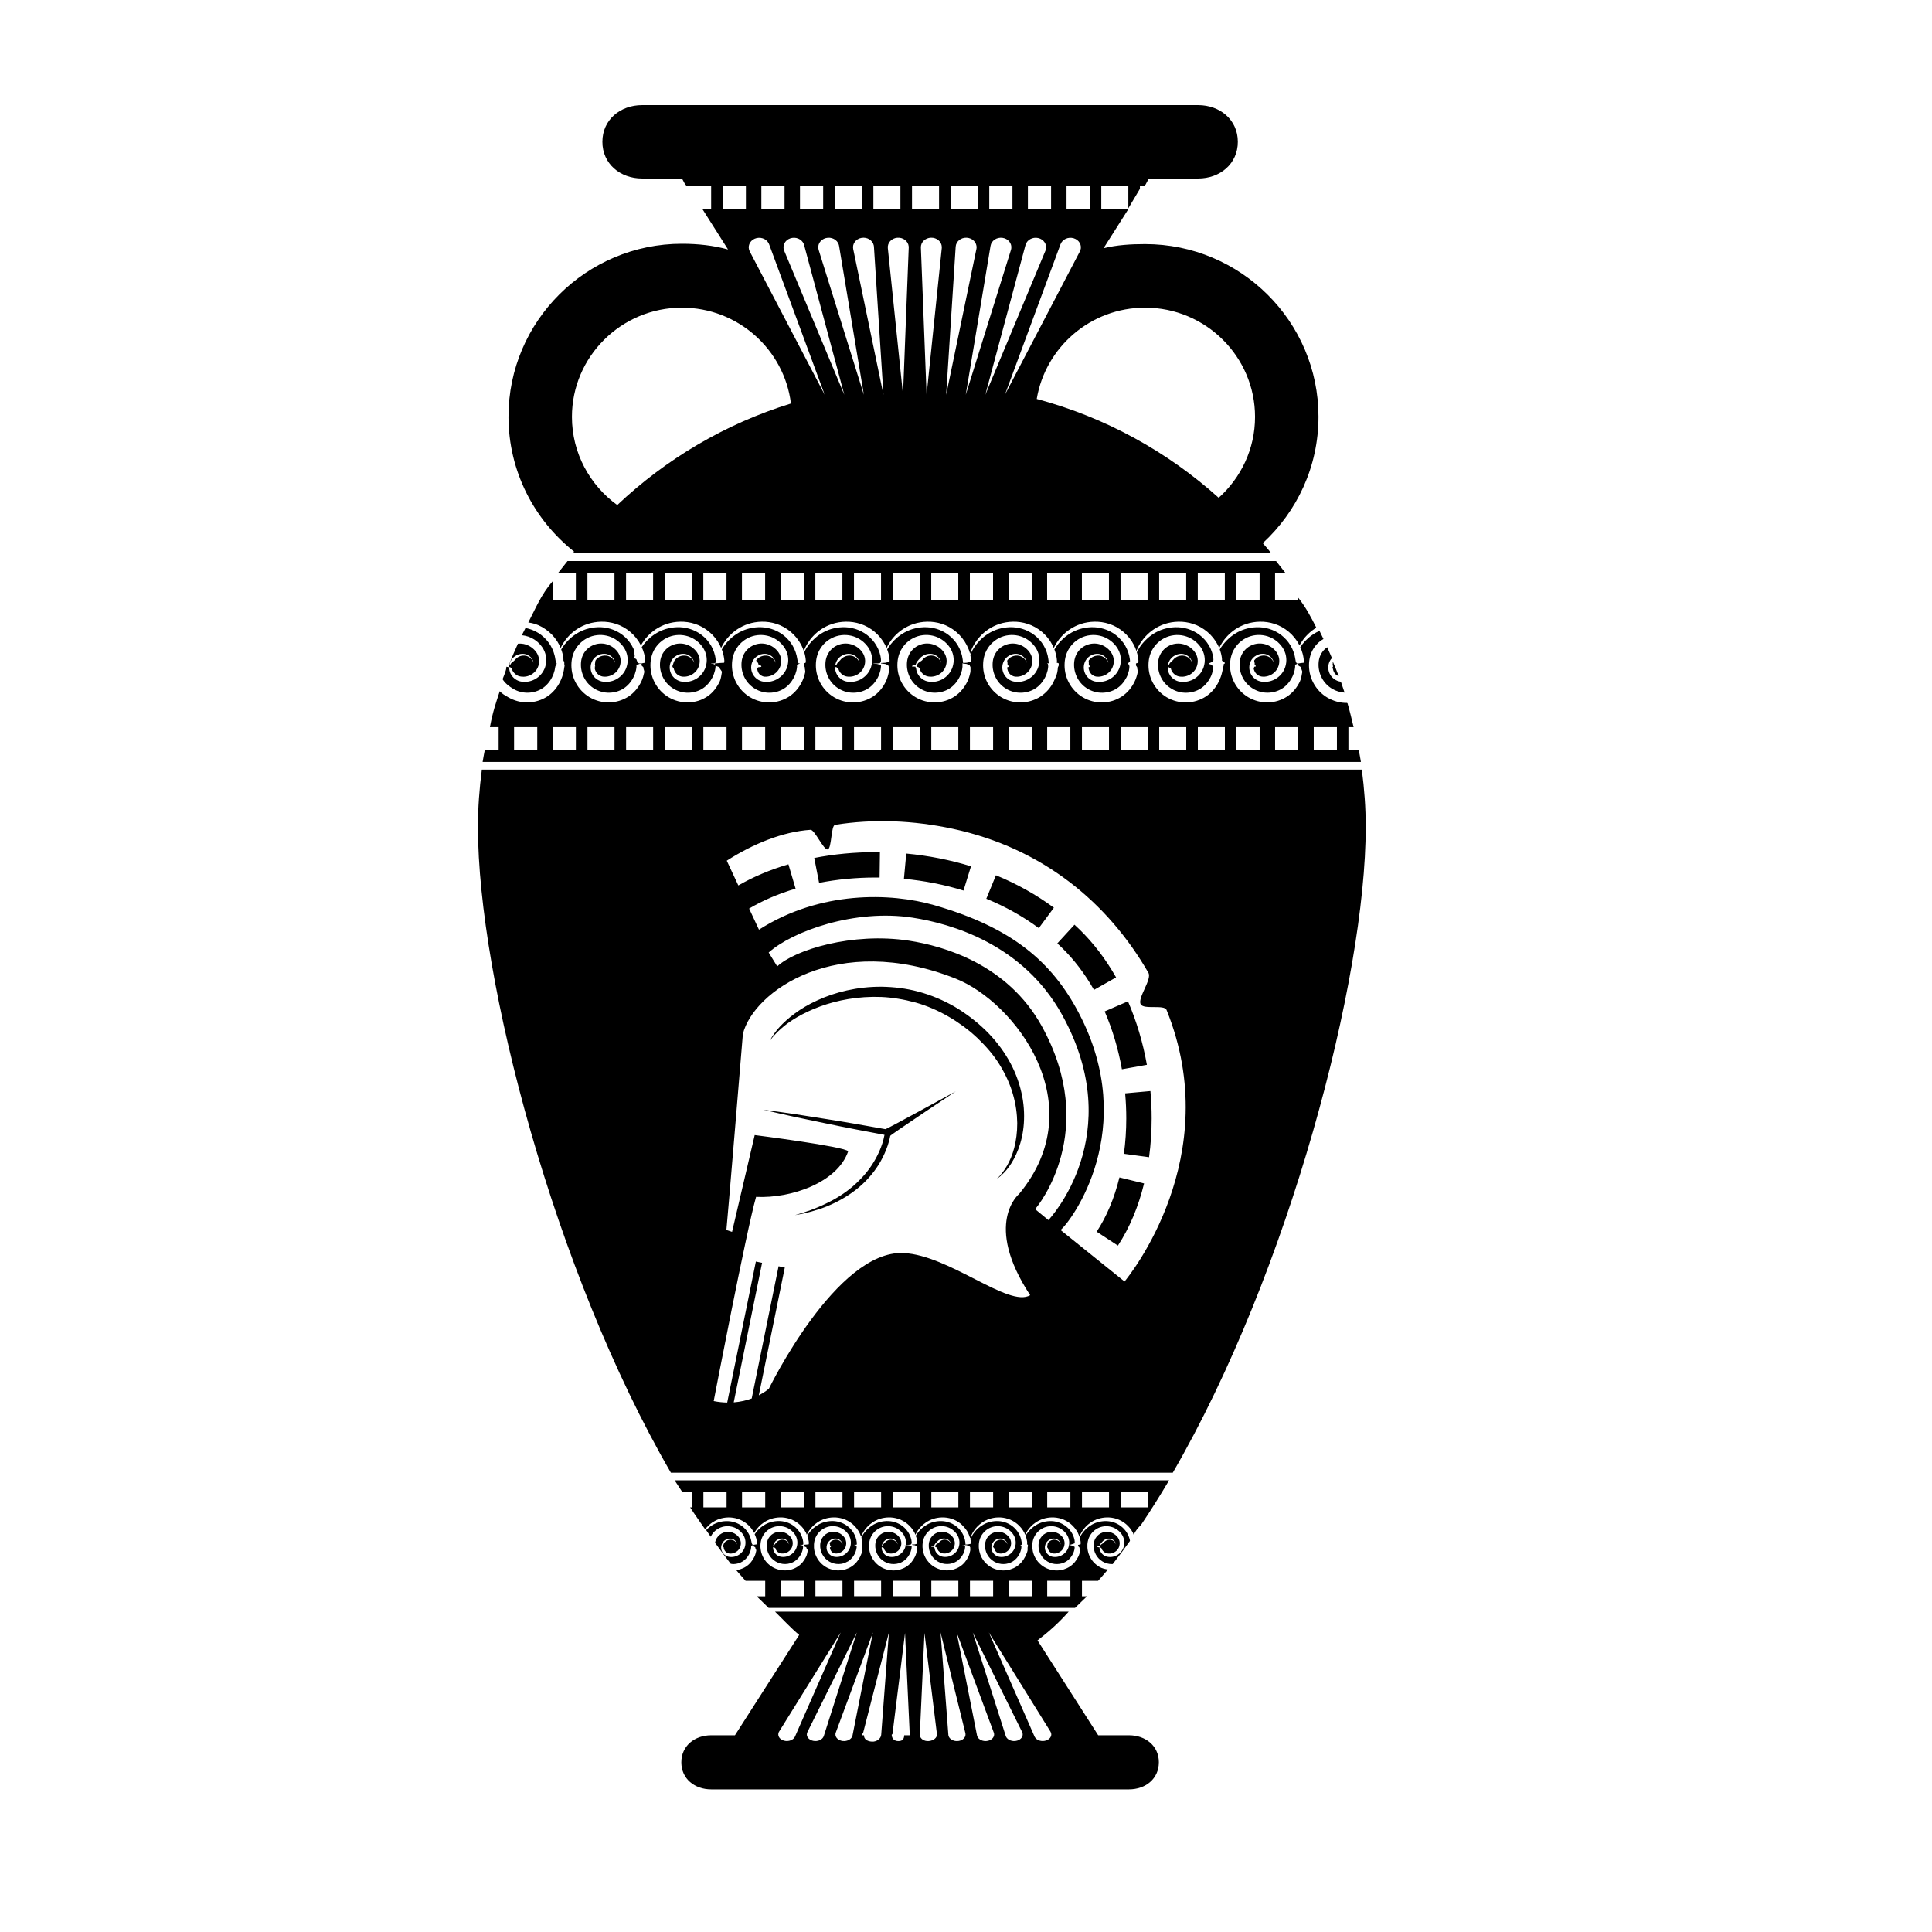 <?xml version="1.0" encoding="UTF-8"?>
<svg version="1.1" viewBox="0 0 666.67 666.67" xml:space="preserve" xmlns="http://www.w3.org/2000/svg"><defs><clipPath id="a"><path d="m0 500h500v-500h-500z"/></clipPath></defs><g transform="matrix(1.333 0 0 -1.333 0 666.67)"><g clip-path="url(#a)"><path d="m291.26 217.1c0.196-2.162 0.295-4.344 0.294-6.485 0-3.103-0.207-6.187-0.614-9.162l6.51-0.888c0.447 3.269 0.673 6.65 0.673 10.048 2e-3 2.338-0.105 4.719-0.318 7.08zm-35.94 50.372c4.929-2.023 9.503-4.581 13.591-7.602l3.904 5.284c-4.525 3.343-9.571 6.167-15 8.397zm-44.541 10.556 1.26-6.448c4.707 0.92 9.623 1.387 14.609 1.389l1.049-7e-3 0.087 6.57-1.137 7e-3c-5.408-2e-3 -10.747-0.51-15.868-1.511m73.114-96.742 5.495-3.602c3.005 4.588 5.285 10 6.775 16.092l-6.381 1.56c-1.313-5.363-3.293-10.09-5.889-14.05m-49.898 91.343c5.306-0.492 10.494-1.516 15.421-3.04l1.94 6.278c-5.359 1.657-10.995 2.769-16.753 3.303zm56.429-49.297 6.468 1.154c-1.032 5.776-2.681 11.305-4.901 16.434l-6.031-2.608c2.019-4.666 3.521-9.706 4.464-14.98m-11 36.218c-0.42 0.41-0.846 0.81-1.277 1.206l-4.44-4.841c0.38-0.35 0.757-0.706 1.134-1.073 3.172-3.08 5.98-6.769 8.354-10.96l5.72 3.232c-2.683 4.741-5.877 8.926-9.491 12.436m-131.37 132.66c0-9.374 4.636-17.673 11.73-22.82 12.629 11.925 27.943 21.034 44.962 26.279-1.724 13.962-13.714 24.815-28.228 24.815-15.695 0-28.464-12.683-28.464-28.274m47.188 40.61 18.251-34.892-11.467 31.035-2.93 7.928c-0.034 0.087-0.079 0.189-0.123 0.274-0.644 1.231-2.26 1.753-3.611 1.166-1.351-0.585-1.925-2.058-1.283-3.289zm-2.154 19.098h-6v-6h6zm89 0h-6v-6h6zm-3.496-18.695 0.951 1.819c0.044 0.084 0.089 0.185 0.122 0.274 0.478 1.292-0.285 2.692-1.703 3.127s-2.956-0.259-3.433-1.552l-2.703-7.316-11.695-31.647zm-10.218-36.375c17.765-4.747 33.834-13.635 47.104-25.579 5.761 5.176 9.41 12.634 9.41 20.941 0 15.591-12.77 28.274-28.466 28.274-14.103 0-25.809-10.249-28.048-23.636m-55.286 55.07h-6v-6h6zm0.695-13.424c-1.439-0.373-2.274-1.738-1.865-3.05l11.709-37.516-6.423 38.562c-0.016 0.096-0.042 0.207-0.072 0.304-0.409 1.311-1.908 2.073-3.349 1.7m9.305 13.424h-7v-6h7zm3.145-15.65c-7e-3 0.1-0.022 0.213-0.042 0.314-0.279 1.34-1.697 2.221-3.167 1.968-1.471-0.254-2.438-1.545-2.16-2.885l7.831-37.737zm6.855 15.65h-7v-6h7zm2.15-15.879c3e-3 0.1 0 0.216-0.011 0.319-0.14 1.357-1.461 2.354-2.952 2.226-1.49-0.128-2.584-1.332-2.446-2.69l3.931-37.966zm7.85 15.879h-7v-6h7zm0.714-15.704c-0.051 1.362-1.307 2.427-2.802 2.379-1.497-0.048-2.668-1.192-2.614-2.554l1.478-38.111 3.929 37.966c9e-3 0.101 0.014 0.216 9e-3 0.32m1.128-38.286 7.829 37.737c0.02 0.099 0.037 0.212 0.045 0.314 0.085 1.362-1.054 2.53-2.549 2.609-1.495 0.08-2.777-0.959-2.863-2.32zm8.158 53.99h-7v-6h7zm3.331-15.428-6.421-38.562 11.708 37.516c0.029 0.094 0.057 0.205 0.072 0.304 0.227 1.349-0.792 2.607-2.272 2.812-1.48 0.204-2.863-0.723-3.087-2.07m5.669 15.428h-6v-6h6zm10 0h-6v-6h6zm-6.622-15.22-4.642-17.301-5.76-21.469 11.542 27.66 4.027 9.647c0.037 0.09 0.074 0.196 0.099 0.291 0.355 1.325-0.535 2.66-1.989 2.984-1.455 0.324-2.921-0.488-3.277-1.812m-62.378 15.22h-6v-6h6zm4.358-27.355 11.113-26.635-5.37 20.016-5.032 18.754c-0.026 0.093-0.061 0.2-0.098 0.291-0.533 1.275-2.098 1.914-3.497 1.43s-2.102-1.909-1.57-3.184zm-75.818-32.253c0 24.647 20.138 44.716 44.89 44.716 4.136 0 8.137-0.434 11.943-1.481l-6.578 10.373h2.205v6h-6.475l-1.068 2h-10.328c-5.679 0-10.28 3.818-10.28 9.5 0 5.684 4.601 9.5 10.28 9.5h143.93c5.685 0 10.284-3.816 10.284-9.5 0-5.682-4.599-9.5-10.284-9.5h-12.761l-1.068-2h-1.232v-0.662l-3-5.053v5.715h-7v-6h6.962l-6.373-10.048c3.445 0.845 7.042 1.07 10.745 1.07 24.754 0 44.89-20.037 44.89-44.684 0-12.946-5.561-24.561-14.424-32.731 0.741-0.886 1.451-1.607 2.165-2.607h-180.84c0.134 0 0.269 0.243 0.403 0.413-10.342 8.196-16.993 20.823-16.993 34.979m140.52-341.1c-0.012 0.223-0.082 0.447-0.215 0.664l-15.956 25.674 11.565-26.338 0.269-0.615c0.029-0.063 0.064-0.131 0.103-0.191 0.525-0.85 1.855-1.213 2.967-0.805 0.829 0.301 1.302 0.947 1.267 1.611m-7.406 0c-0.01 0.176-0.047 0.356-0.133 0.529l-12.797 25.809 8.397-26.338 0.154-0.484c0.021-0.063 0.052-0.137 0.08-0.199 0.439-0.883 1.725-1.327 2.875-0.991 0.922 0.27 1.466 0.957 1.424 1.674m-7.393 0c-7e-3 0.127-0.029 0.256-0.077 0.385l-9.626 25.953 5.213-26.338 0.068-0.338c0.014-0.066 0.034-0.146 0.057-0.211 0.339-0.908 1.571-1.433 2.753-1.175 1.017 0.22 1.662 0.947 1.612 1.724m-7.406 0c-5e-3 0.076-6e-3 0.153-0.025 0.233l-6.436 26.105 2.009-26.338 0.014-0.185c5e-3 -0.069 0.017-0.147 0.034-0.217 0.229-0.926 1.393-1.537 2.604-1.36 1.108 0.161 1.857 0.922 1.8 1.762m-7.394-0.041c-1e-3 0.026 4e-3 6e-3 0 0.031l-3.23 26.204-1.214-26.483h-0.019v0.262c0-0.07 8e-3 -0.149 0.018-0.221 0.113-0.937 1.086-1.629 2.31-1.539 1.193 0.086 2.194 0.836 2.135 1.746m-7.034-0.248-1.229 26.483-3.244-26.111c-3e-3 -0.022-0.032-0.053-0.033-0.078-4e-3 -0.051-0.182-0.102-0.179-0.149 0.043-0.944 0.594-1.683 1.823-1.65 1.231 0.033 1.433 0.825 1.433 1.767v-0.262zm-7.385 0.289 1.987 26.338-6.706-26.105c-0.016-0.071-0.325-0.147-0.325-0.219v-0.303h0.581c-0.059-1 0.871-1.59 2.093-1.644 1.229-0.057 2.283 0.816 2.355 1.757zm-7.371 0 5.213 26.338-9.624-25.953c-0.024-0.064-0.046-0.143-0.059-0.209-0.012-0.061-8e-3 -0.117-0.012-0.176-0.054-0.865 0.742-1.638 1.879-1.769 1.216-0.143 2.354 0.5 2.537 1.431zm-7.348 0 8.397 26.338-12.796-25.809c-0.032-0.062-0.063-0.134-0.083-0.203-0.035-0.109-0.053-0.218-0.061-0.326-0.048-0.799 0.644-1.541 1.697-1.736 1.195-0.225 2.4 0.336 2.692 1.252zm-7.334 0 11.566 26.338-15.955-25.674c-0.035-0.06-0.074-0.127-0.102-0.189-0.07-0.158-0.097-0.317-0.104-0.475-0.039-0.74 0.544-1.441 1.504-1.689 1.167-0.303 2.43 0.179 2.822 1.074zm93.914-7.289c0-4.271-3.457-7-7.728-7h-108.16c-4.266 0-7.725 2.729-7.725 7 0 4.27 3.459 7 7.725 7h6.152l16.633 25.985c-2.111 1.722-4.194 4.015-6.254 6.015h76.007c-2.646-3-5.334-5.336-8.063-7.435l15.71-24.565h7.979c4.271 0 7.728-2.73 7.728-7m-56.277 70h-2.628v-4h7v4zm7.372-4h6v4h-6zm10 0h6v4h-6zm10 0h6v4h-6zm9 0h7v4h-7zm10 0h7v4h-7zm-52 4h-7v-4h7zm-10 0h-7v-4h7zm-10 0h-7v-4h7zm-10 0h-6v-4h6zm-10 0h-6v-4h6zm-10 0h-6v-4h6zm53.493 3h61.061c-2.375-4-4.813-7.9-7.309-11.598-0.155-0.138-0.313-0.275-0.445-0.419-0.382-0.403-0.687-0.812-0.931-1.197-0.202-0.312-0.353-0.608-0.479-0.884-0.068 0.163-0.11 0.339-0.19 0.496-0.46 0.896-1.091 1.679-1.824 2.289-0.732 0.613-1.553 1.067-2.4 1.34-0.844 0.278-1.703 0.393-2.513 0.375-0.408-5e-3 -0.8-0.044-1.174-0.107-0.395-0.06-0.751-0.154-1.104-0.269-0.696-0.225-1.318-0.543-1.859-0.897-0.537-0.359-0.999-0.75-1.374-1.156-0.379-0.403-0.686-0.807-0.929-1.192-0.337-0.523-0.549-1-0.691-1.4-0.117 0.346-0.23 0.697-0.394 1.016-0.462 0.896-1.092 1.679-1.825 2.289-0.731 0.613-1.553 1.068-2.397 1.341-0.848 0.278-1.704 0.393-2.514 0.375-0.409-5e-3 -0.802-0.044-1.175-0.107-0.394-0.06-0.752-0.154-1.103-0.269-0.697-0.225-1.319-0.543-1.861-0.897-0.536-0.359-0.999-0.75-1.373-1.156-0.38-0.403-0.686-0.807-0.928-1.192-0.203-0.312-0.354-0.605-0.479-0.882-0.07 0.164-0.112 0.339-0.192 0.498-0.462 0.896-1.091 1.679-1.824 2.289-0.731 0.613-1.552 1.068-2.401 1.341-0.846 0.278-1.702 0.393-2.512 0.375-0.406-5e-3 -0.8-0.044-1.175-0.107-0.394-0.06-0.75-0.154-1.103-0.269-0.697-0.225-1.319-0.543-1.86-0.897-0.537-0.359-0.996-0.75-1.371-1.156-0.382-0.403-0.687-0.807-0.933-1.192-0.405-0.632-0.633-1.197-0.77-1.636-0.022-0.073-0.043-0.145-0.061-0.207-3e-3 9e-3 -3e-3 0.017-6e-3 0.027-0.064 0.24-0.177 0.457-0.265 0.689-0.094 0.248-0.167 0.508-0.285 0.743-0.368 0.713-0.861 1.322-1.407 1.861-0.143 0.141-0.268 0.303-0.419 0.428-0.731 0.613-1.554 1.068-2.401 1.341-0.843 0.278-1.701 0.393-2.512 0.375-0.407-5e-3 -0.8-0.044-1.172-0.107-0.396-0.06-0.751-0.154-1.103-0.269-0.699-0.225-1.321-0.543-1.861-0.897-0.538-0.359-0.998-0.75-1.375-1.156-0.379-0.403-0.684-0.807-0.929-1.192-0.201-0.312-0.351-0.605-0.477-0.88-0.069 0.164-0.111 0.339-0.191 0.496-0.463 0.896-1.091 1.679-1.825 2.289-0.732 0.613-1.555 1.068-2.399 1.341-0.846 0.278-1.703 0.393-2.514 0.375-0.408-5e-3 -0.802-0.044-1.173-0.107-0.398-0.06-0.754-0.154-1.104-0.269-0.693-0.225-1.308-0.538-1.846-0.889-5e-3 -2e-3 -0.01-4e-3 -0.014-8e-3 -0.537-0.359-0.999-0.75-1.373-1.156-0.381-0.403-0.686-0.807-0.93-1.192-0.337-0.523-0.55-1-0.691-1.4-0.117 0.346-0.229 0.697-0.393 1.016-0.462 0.896-1.093 1.679-1.825 2.289-0.732 0.613-1.555 1.068-2.399 1.341-0.846 0.278-1.704 0.393-2.513 0.375-0.408-5e-3 -0.802-0.044-1.174-0.107-0.396-0.06-0.752-0.154-1.104-0.269-0.697-0.225-1.319-0.543-1.86-0.897-0.536-0.359-0.998-0.75-1.374-1.156-0.38-0.403-0.684-0.807-0.93-1.192-0.203-0.312-0.351-0.605-0.477-0.879-0.068 0.163-0.111 0.338-0.191 0.495-0.463 0.896-1.091 1.679-1.827 2.289-0.73 0.613-1.553 1.068-2.397 1.341-0.846 0.278-1.702 0.393-2.513 0.375-0.408-5e-3 -0.8-0.044-1.175-0.107-0.395-0.06-0.751-0.154-1.103-0.269-0.696-0.225-1.319-0.543-1.86-0.897-0.537-0.359-0.998-0.75-1.373-1.156-0.38-0.403-0.685-0.807-0.929-1.192-0.093-0.142-0.167-0.279-0.242-0.416-5e-3 0.01-8e-3 0.022-0.013 0.03-0.462 0.898-1.092 1.679-1.823 2.289-0.734 0.613-1.556 1.066-2.401 1.34-0.846 0.277-1.702 0.388-2.512 0.371-0.409-4e-3 -0.801-0.053-1.174-0.114-0.395-0.06-0.752-0.17-1.104-0.283-0.697-0.226-1.319-0.572-1.861-0.926-0.535-0.359-0.998-0.806-1.373-1.212-0.154-0.163-0.286-0.42-0.415-0.583-1.32 1.93-2.624 3.723-3.911 5.723h0.437v4h-2.488c-0.661 1-1.318 2-1.97 3h58.327zm23.46 92.416c0.164 2.506 0.019 5.268-0.659 8.086-0.642 2.82-1.753 5.711-3.346 8.447-1.585 2.741-3.622 5.34-5.999 7.647-0.594 0.584-1.229 1.116-1.842 1.678-0.656 0.525-1.32 1.09-1.974 1.579-1.268 0.948-2.726 1.963-4.16 2.787-2.922 1.677-6.058 2.989-9.263 3.851-3.201 0.873-6.466 1.241-9.605 1.29-6.301 0.034-12.084-1.431-16.594-3.521-4.555-2.047-7.802-4.748-9.747-6.853-0.994-1.039-1.599-2.01-2.023-2.64-0.377-0.665-0.577-1.019-0.577-1.019s0.248 0.321 0.713 0.926c0.498 0.57 1.238 1.392 2.301 2.315 2.082 1.875 5.524 4.021 9.992 5.665 4.459 1.649 9.985 2.705 15.869 2.475 2.937-0.127 5.938-0.637 8.899-1.443 2.956-0.829 5.833-2.082 8.525-3.649 1.383-0.78 2.603-1.606 3.935-2.577 0.646-0.475 1.208-0.953 1.818-1.421 0.574-0.52 1.172-1.01 1.724-1.544 2.217-2.123 4.217-4.415 5.742-6.903 1.525-2.484 2.719-5.068 3.447-7.652 0.749-2.575 1.081-5.116 1.111-7.467 8e-3 -2.356-0.294-4.518-0.771-6.387-0.484-1.867-1.175-3.426-1.873-4.633-0.711-1.201-1.392-2.078-1.891-2.652-0.525-0.547-0.81-0.838-0.81-0.838s0.325 0.252 0.921 0.723c0.568 0.511 1.418 1.273 2.265 2.449 1.698 2.312 3.54 6.234 3.872 11.281m-51.243 1.127-8.102 1.275c-2.711 0.375-5.412 0.797-8.131 1.127 2.659-0.652 5.335-1.216 8.002-1.826l8.029-1.679c5.109-1.075 10.241-2.041 15.375-3.002-0.083-0.43-0.178-0.871-0.291-1.299-0.175-0.662-0.395-1.313-0.637-1.957-0.493-1.287-1.103-2.533-1.821-3.715-0.714-1.186-1.524-2.316-2.434-3.365-0.907-1.049-1.905-2.02-2.952-2.944-2.114-1.824-4.513-3.332-7.065-4.531-1.265-0.63-2.576-1.166-3.905-1.67-1.337-0.476-2.696-0.902-4.065-1.306l2.106 0.394 2.083 0.522c1.377 0.394 2.752 0.822 4.087 1.365 2.665 1.094 5.214 2.517 7.513 4.308 2.293 1.793 4.298 3.987 5.862 6.471 0.773 1.246 1.433 2.566 1.972 3.94 0.266 0.685 0.507 1.38 0.701 2.094 0.131 0.478 0.245 0.943 0.332 1.435 0.046 0.252 16.954 11.515 16.954 11.515s-17.945-9.834-18.193-9.791c-5.134 0.922-10.266 1.834-15.42 2.639m-11.71-123.54h6v4h-6zm9 0h7v4h-7zm10 0h7v4h-7zm10 0h7v4h-7zm7.731 13.416c-0.076-1.144 0.166-2.32 0.71-3.351 0.542-1.032 1.372-1.913 2.381-2.506 1.009-0.594 2.182-0.895 3.345-0.871 0.582 0.011 1.153 0.103 1.707 0.273 0.553 0.174 1.059 0.412 1.552 0.736 0.974 0.641 1.681 1.551 2.161 2.545 0.242 0.496 0.365 1.018 0.479 1.551 0.059 0.268-0.015 0.535 8e-3 0.807 0.01 0.135-0.21 0.269-0.207 0.404 3e-3 0.068-0.7 0.137-0.703 0.203l-1.164 0.102v-0.014l0.423-0.08c0-0.049 0.302-0.102 0.299-0.152-4e-3 -0.106 0.047-0.209 0.035-0.315-0.026-0.207-0.036-0.414-0.083-0.619-0.101-0.414-0.235-0.816-0.43-1.197-0.394-0.762-0.968-1.434-1.672-1.887-0.349-0.221-0.748-0.4-1.159-0.521-0.412-0.12-0.839-0.182-1.272-0.19-0.863-0.014-1.729 0.215-2.472 0.656-0.747 0.436-1.366 1.082-1.771 1.846-0.405 0.762-0.603 1.631-0.557 2.486l9e-3 0.161 0.016 0.146c5e-3 0.049 0.017 0.119 0.024 0.178 3e-3 0.037 0.017 0.097 0.025 0.142 0.04 0.2 0.097 0.389 0.17 0.577 0.144 0.373 0.355 0.719 0.624 1.019 0.529 0.6 1.268 0.99 2.045 1.107 0.384 0.059 0.781 0.051 1.163-0.023 0.38-0.076 0.747-0.215 1.081-0.404 0.332-0.192 0.629-0.436 0.879-0.719l0.092-0.109 0.08-0.1 0.088-0.125 0.07-0.111c0.089-0.151 0.172-0.311 0.228-0.475 0.059-0.166 0.103-0.338 0.126-0.51 0.025-0.172 0.033-0.349 0.02-0.519-8e-3 -0.174-0.038-0.344-0.082-0.51l-0.033-0.125-0.044-0.119c-0.029-0.086-0.059-0.143-0.088-0.221l-0.072-0.135-0.02-0.033-8e-3 -0.015c-5e-3 -0.01 0.013 0.019 2e-3 0l-0.034-0.055-0.065-0.108-0.074-0.101c-0.049-0.068-0.108-0.131-0.161-0.195-0.059-0.059-0.112-0.122-0.178-0.178-0.119-0.115-0.256-0.207-0.394-0.297-0.142-0.082-0.285-0.164-0.439-0.22-0.15-0.061-0.305-0.102-0.462-0.135-0.08-0.012-0.16-0.032-0.238-0.038l-0.12-0.011-0.112-2e-3c-0.067-6e-3 -0.171 2e-3 -0.261 6e-3 -0.063 0-0.155 0.011-0.223 0.023-0.14 0.027-0.311 0.066-0.437 0.125-0.519 0.232-0.945 0.723-1.041 1.236-0.013 0.065-0.151 0.133-0.157 0.194-4e-3 0.027-0.262 0.058-0.262 0.099l-0.08 8e-3c8e-3 0.141 0.028 0.274 0.06 0.406 0.027 0.02 0.06 0.041 0.065 0.059 0.06 0.244 0.686 0.471 0.824 0.662 0.281 0.389 0.69 0.631 1.088 0.721 0.404 0.097 0.784 0.049 1.088-0.078 0.303-0.121 0.529-0.309 0.678-0.487 0.151-0.179 0.237-0.34 0.287-0.451 0.049-0.113 0.069-0.174 0.069-0.174s-0.012 0.063-0.045 0.182c-0.035 0.119-0.1 0.297-0.235 0.502-0.134 0.201-0.349 0.432-0.669 0.609-0.157 0.088-0.344 0.164-0.555 0.203-0.051 8e-3 -0.105 0.018-0.16 0.026-0.055 6e-3 -0.11 8e-3 -0.168 0.01-0.065 2e-3 -0.108 3e-3 -0.172-2e-3 -0.061 0-0.123-8e-3 -0.183-0.012-0.477-0.063-1.007-0.295-1.409-0.742-0.247-0.27-0.688-0.629-0.781-1.028-0.141-0.103-0.78-0.211-0.78-0.318v-0.047l0.718-0.041c-5e-3 -0.13 0.141-0.258 0.156-0.39 0.07-0.713 0.566-1.452 1.298-1.86 0.179-0.101 0.408-0.183 0.617-0.236 0.105-0.026 0.221-0.047 0.338-0.059 0.092-8e-3 0.179-0.023 0.298-0.025l0.169-8e-3 0.159 8e-3c0.107 0 0.212 0.013 0.319 0.023 0.211 0.032 0.426 0.074 0.634 0.143 0.212 0.06 0.413 0.154 0.614 0.256 0.196 0.109 0.392 0.226 0.57 0.373 0.092 0.07 0.175 0.152 0.263 0.23 0.079 0.082 0.167 0.164 0.239 0.258l0.114 0.135 0.107 0.144 0.05 0.073 0.055 0.084 0.08 0.13c0.056 0.11 0.125 0.235 0.172 0.341l0.072 0.171 0.057 0.176c0.076 0.236 0.133 0.48 0.16 0.728 0.028 0.252 0.035 0.506 0.01 0.762-0.019 0.256-0.07 0.51-0.144 0.762-0.072 0.254-0.178 0.496-0.303 0.73l-0.101 0.171-0.098 0.154-0.12 0.169-0.117 0.153c-0.328 0.406-0.725 0.764-1.176 1.051-0.9 0.576-2.03 0.847-3.149 0.718-1.116-0.127-2.209-0.666-3.001-1.521-0.396-0.426-0.72-0.924-0.95-1.471-0.112-0.275-0.201-0.558-0.263-0.849-0.014-0.077-0.029-0.139-0.043-0.229-8e-3 -0.062-0.02-0.115-0.029-0.189l-0.025-0.225zm11.04-0.103c0 0.031 0.014-0.018 0.013-4e-3l-0.013 0.045zm-1.771-9.313h-7v-4h7zm3-4h6v4h-6zm10 0h6v4h-6zm10 0h6v4h-6zm-76.579 14.184c-3e-3 -0.018-5e-3 -0.035-5e-3 -0.035s6e-3 0.023 7e-3 0.025c0.01-0.059 0.026-0.115 0.033-0.174 0.016-0.107 0.052-0.201 0.063-0.301 5e-3 -0.045 0.068-0.107 0.071-0.168l0.136-0.177 8e-3 -0.045c2e-3 -0.014 0.266 0.035 0.266 4e-3v-4e-3l0.465 0.076 0.343 0.045 0.05 0.176c-4e-3 0.06 0.025 0.117 0.015 0.189-0.017 0.135-0.013 0.279-0.038 0.406-0.04 0.258-0.085 0.514-0.153 0.764-0.099 0.373-0.253 0.721-0.408 1.068 0.121 0.186 0.225 0.362 0.381 0.561 0.538 0.685 1.323 1.42 2.363 1.998 0.524 0.285 1.111 0.521 1.752 0.672 0.318 0.072 0.659 0.138 0.99 0.166 0.349 0.037 0.703 0.049 1.058 0.031 0.714-0.031 1.446-0.187 2.151-0.467 0.701-0.285 1.373-0.697 1.954-1.24 0.579-0.543 1.077-1.205 1.419-1.955 0.171-0.377 0.302-0.772 0.397-1.18 0.049-0.201 0.077-0.41 0.104-0.619 0.016-0.107 4e-3 -0.201 0.015-0.301 5e-3 -0.045-0.016-0.107-0.013-0.168l-0.047-0.177-0.348-0.045c3e-3 -0.014-0.45 0.035-0.45 4e-3v-0.018l0.447-0.08c0-0.049 0.323-0.102 0.32-0.152-5e-3 -0.106 0.047-0.209 0.033-0.315-0.024-0.207-0.031-0.414-0.081-0.619-0.102-0.414-0.235-0.816-0.432-1.197-0.39-0.762-0.964-1.434-1.671-1.887-0.348-0.221-0.747-0.4-1.158-0.521-0.411-0.12-0.841-0.182-1.27-0.19-0.865-0.014-1.733 0.215-2.474 0.656-0.745 0.436-1.367 1.082-1.772 1.846-0.403 0.762-0.603 1.631-0.557 2.486l0.011 0.161 0.013 0.146c7e-3 0.049 0.018 0.119 0.027 0.178 4e-3 0.037 0.016 0.097 0.024 0.142 0.038 0.2 0.097 0.389 0.168 0.577 0.145 0.373 0.359 0.719 0.624 1.019 0.529 0.6 1.272 0.99 2.046 1.107 0.389 0.059 0.783 0.051 1.164-0.023 0.38-0.076 0.748-0.215 1.08-0.404 0.332-0.192 0.631-0.436 0.879-0.719l0.091-0.109 0.081-0.1 0.087-0.125 0.07-0.111c0.09-0.151 0.175-0.311 0.231-0.475 0.057-0.166 0.104-0.338 0.125-0.51 0.024-0.172 0.032-0.349 0.02-0.519-0.01-0.174-0.037-0.344-0.083-0.51l-0.034-0.125-0.042-0.119c-0.026-0.086-0.059-0.143-0.089-0.221l-0.071-0.135-0.018-0.033-9e-3 -0.015c-5e-3 -0.01 0.014 0.019 0 0l-0.033-0.055-0.067-0.108-0.073-0.101c-0.047-0.068-0.106-0.131-0.159-0.195-0.061-0.059-0.113-0.122-0.177-0.178-0.12-0.115-0.259-0.207-0.394-0.297-0.143-0.082-0.287-0.164-0.44-0.22-0.15-0.061-0.307-0.102-0.463-0.135-0.078-0.012-0.157-0.032-0.237-0.038l-0.117-0.011-0.11-2e-3c-0.065-6e-3 -0.168 2e-3 -0.257 6e-3 -0.061 0-0.143 0.011-0.211 0.023-0.139 0.027-0.285 0.066-0.412 0.125-0.518 0.232-0.897 0.723-0.993 1.236-0.014 0.065-0.308 0.133-0.312 0.194-3e-3 0.027-0.325 0.058-0.325 0.099v0.096c0 0.129 0.341 0.256 0.37 0.377 0.059 0.244 0.36 0.471 0.5 0.662 0.279 0.389 0.752 0.631 1.149 0.721 0.402 0.097 0.814 0.049 1.118-0.078 0.302-0.121 0.543-0.309 0.694-0.487 0.151-0.179 0.244-0.34 0.294-0.451 0.049-0.113 0.073-0.174 0.073-0.174s-0.01 0.063-0.043 0.182c-0.038 0.119-0.097 0.297-0.233 0.502-0.135 0.201-0.349 0.432-0.668 0.609-0.161 0.088-0.346 0.164-0.555 0.203-0.052 8e-3 -0.105 0.018-0.161 0.026-0.054 6e-3 -0.109 8e-3 -0.167 0.01-0.064 2e-3 -0.103 3e-3 -0.171-2e-3 -0.058 0-0.117-8e-3 -0.176-0.012-0.475-0.063-1-0.295-1.403-0.742-0.405-0.442-0.656-1.114-0.578-1.824 0.073-0.713 0.504-1.452 1.235-1.86 0.182-0.101 0.378-0.183 0.585-0.236 0.108-0.026 0.206-0.047 0.324-0.059 0.091-8e-3 0.172-0.023 0.292-0.025l0.166-8e-3 0.156 8e-3c0.105 0 0.211 0.013 0.318 0.023 0.21 0.032 0.423 0.074 0.633 0.143 0.21 0.06 0.412 0.154 0.613 0.256 0.196 0.109 0.392 0.226 0.569 0.373 0.093 0.07 0.175 0.152 0.263 0.23 0.081 0.082 0.167 0.164 0.243 0.258l0.112 0.135 0.105 0.144 0.052 0.073 0.053 0.084 0.081 0.13c0.057 0.11 0.127 0.235 0.17 0.341l0.072 0.171 0.06 0.176c0.076 0.236 0.131 0.48 0.157 0.728 0.031 0.252 0.035 0.506 0.013 0.762-0.019 0.256-0.073 0.51-0.146 0.762-0.073 0.254-0.178 0.496-0.304 0.73l-0.099 0.171-0.099 0.154-0.119 0.169-0.119 0.153c-0.325 0.406-0.723 0.764-1.174 1.051-0.9 0.576-2.029 0.847-3.146 0.718-1.119-0.127-2.21-0.666-3.001-1.521-0.399-0.426-0.724-0.924-0.951-1.471-0.113-0.275-0.202-0.558-0.264-0.849-0.015-0.077-0.03-0.139-0.043-0.229-0.01-0.062-0.019-0.115-0.03-0.189l-0.026-0.225-0.019-0.215c-0.077-1.144 0.166-2.32 0.71-3.351 0.54-1.032 1.371-1.913 2.379-2.506 1.011-0.594 2.177-0.895 3.339-0.871 0.581 0.011 1.149 0.103 1.702 0.273 0.554 0.174 1.049 0.412 1.54 0.736 0.975 0.641 1.657 1.551 2.136 2.545 0.24 0.496 0.313 1.018 0.428 1.551 0.058 0.268-0.373 0.535-0.345 0.807 9e-3 0.135-0.664 0.269-0.664 0.404v0.305l0.68 0.076 0.559 0.045 0.051 0.176c-4e-3 0.06 0.024 0.117 0.014 0.189-0.016 0.135-0.013 0.279-0.035 0.406-0.042 0.258-0.086 0.514-0.156 0.764-0.063 0.236-0.17 0.449-0.256 0.678 0.167 0.291 0.378 0.613 0.645 0.951 0.538 0.685 1.321 1.42 2.363 1.998 0.522 0.285 1.11 0.521 1.751 0.672 0.318 0.072 0.66 0.138 0.992 0.166 0.348 0.037 0.702 0.049 1.058 0.031 0.713-0.031 1.445-0.187 2.151-0.467 0.7-0.285 1.37-0.697 1.952-1.24 0.581-0.543 1.076-1.205 1.419-1.955 0.173-0.377 0.304-0.772 0.402-1.18 0.047-0.201 0.076-0.41 0.104-0.619 0.015-0.107 0.01-0.201 0.023-0.301 4e-3 -0.045-0.012-0.107-9e-3 -0.168l-0.024-0.177-0.309-0.045c1e-3 -0.014-0.375 0.035-0.375 4e-3v-0.018l0.371-0.08c0-0.049 0.245-0.102 0.242-0.152-3e-3 -0.078 0.051-0.155 0.042-0.233-3e-3 -0.027 0.027-0.054 0.024-0.082-0.027-0.207-0.05-0.414-0.098-0.619-0.1-0.414-0.243-0.816-0.438-1.197-0.393-0.762-0.97-1.434-1.676-1.887-0.091-0.057-0.204-0.084-0.301-0.137-0.277-0.144-0.554-0.295-0.857-0.384-0.413-0.12-0.843-0.182-1.275-0.19-0.862-0.014-1.73 0.215-2.472 0.656-0.746 0.436-1.368 1.082-1.772 1.846-0.404 0.762-0.603 1.631-0.558 2.486l9e-3 0.161 0.017 0.146c4e-3 0.049 0.016 0.119 0.023 0.178 6e-3 0.037 0.019 0.097 0.024 0.142 0.041 0.2 0.098 0.389 0.171 0.577 0.143 0.373 0.357 0.719 0.624 1.019 0.529 0.6 1.269 0.99 2.046 1.107 0.386 0.059 0.782 0.051 1.162-0.023 0.381-0.076 0.747-0.215 1.08-0.404 0.333-0.192 0.631-0.436 0.881-0.719l0.092-0.109 0.08-0.1 0.086-0.125 0.072-0.111c0.088-0.151 0.172-0.311 0.226-0.475 0.06-0.166 0.105-0.338 0.128-0.51 0.025-0.172 0.032-0.349 0.019-0.519-8e-3 -0.174-0.038-0.344-0.08-0.51l-0.035-0.125-0.043-0.119c-0.028-0.086-0.059-0.143-0.087-0.221l-0.074-0.135-0.017-0.033-0.01-0.015c-5e-3 -0.01 0.013 0.019 1e-3 0l-0.033-0.055-0.067-0.108-0.074-0.101c-0.046-0.068-0.107-0.131-0.157-0.195-0.062-0.059-0.113-0.122-0.18-0.178-0.118-0.115-0.257-0.207-0.395-0.297-0.141-0.082-0.283-0.164-0.438-0.22-0.15-0.061-0.303-0.102-0.462-0.135-0.08-0.012-0.152-0.032-0.231-0.038l-0.114-0.011-0.101-2e-3c-0.066-6e-3 -0.15 2e-3 -0.238 6e-3 -0.063 0-0.111 0.011-0.178 0.023-0.138 0.027-0.209 0.066-0.338 0.125-0.516 0.232-0.754 0.723-0.85 1.236-0.013 0.065-0.018 0.133-0.023 0.194-3e-3 0.027 0.252 0.058 0.252 0.099v0.096c0 0.129-0.238 0.256-0.21 0.377 0.06 0.244-0.215 0.471-0.075 0.662 0.281 0.389 0.753 0.631 1.151 0.721 0.402 0.097 0.813 0.049 1.117-0.078 0.303-0.121 0.544-0.309 0.694-0.487 0.15-0.179 0.246-0.34 0.294-0.451 0.05-0.113 0.073-0.174 0.073-0.174s-0.01 0.063-0.042 0.182c-0.036 0.119-0.099 0.297-0.235 0.502-0.133 0.201-0.347 0.432-0.668 0.609-0.158 0.088-0.343 0.164-0.554 0.203-0.054 8e-3 -0.105 0.018-0.161 0.026-0.053 6e-3 -0.109 8e-3 -0.166 0.01-0.065 2e-3 -0.105 3e-3 -0.169-2e-3 -0.062 0-0.12-8e-3 -0.18-0.012-0.474-0.063-0.999-0.295-1.401-0.742-0.405-0.442-0.656-1.114-0.58-1.824 0.074-0.713 0.507-1.452 1.237-1.86 0.18-0.101 0.377-0.183 0.585-0.236 0.107-0.026 0.206-0.047 0.323-0.059 0.091-8e-3 0.174-0.023 0.292-0.025l0.165-8e-3 0.158 8e-3c0.106 0 0.21 0.013 0.315 0.023 0.213 0.032 0.425 0.074 0.634 0.143 0.211 0.06 0.414 0.154 0.614 0.256 0.196 0.109 0.392 0.226 0.569 0.373 0.094 0.07 0.176 0.152 0.264 0.23 0.081 0.082 0.166 0.164 0.242 0.258l0.113 0.135 0.106 0.144 0.05 0.073 0.053 0.084 0.082 0.13c0.055 0.11 0.127 0.235 0.171 0.341l0.072 0.171 0.058 0.176c0.076 0.236 0.133 0.48 0.159 0.728 0.029 0.252 0.034 0.506 0.011 0.762-0.018 0.256-0.071 0.51-0.144 0.762-0.072 0.254-0.178 0.496-0.304 0.73l-0.101 0.171-0.099 0.154-0.118 0.169-0.118 0.153c-0.327 0.406-0.723 0.764-1.176 1.051-0.901 0.576-2.027 0.847-3.148 0.718-1.116-0.127-2.209-0.666-3-1.521-0.398-0.426-0.723-0.924-0.95-1.471-0.112-0.275-0.201-0.558-0.264-0.849-0.013-0.077-0.028-0.139-0.043-0.229-8e-3 -0.062-0.019-0.115-0.029-0.189l-0.026-0.225-0.018-0.215c-0.075-1.144 0.167-2.32 0.713-3.351 0.539-1.032 1.376-1.913 2.386-2.506 1.008-0.594 2.184-0.895 3.347-0.871 0.233 4e-3 0.464 0.031 0.695 0.062 0.347 0.045 0.691 0.11 1.023 0.211 0.554 0.174 1.086 0.412 1.579 0.736 0.974 0.641 1.727 1.551 2.206 2.545 0.241 0.496 0.455 1.018 0.57 1.551 0.058 0.268-0.081 0.535-0.058 0.807 0.012 0.135-0.084 0.269-0.084 0.404v0.305l0.104 0.076-0.019 0.045 0.051 0.176c-4e-3 0.06 0.023 0.117 0.014 0.189-0.016 0.135-0.012 0.279-0.036 0.406-0.033 0.205-0.071 0.407-0.12 0.606-0.012 0.053-0.015 0.107-0.029 0.158-0.019 0.07-0.056 0.133-0.076 0.199 0.186 0.406 0.447 0.885 0.874 1.43 0.305 0.387 0.697 0.785 1.158 1.166 0.357 0.295 0.753 0.58 1.207 0.832 0.522 0.285 1.108 0.521 1.751 0.672 0.318 0.072 0.66 0.138 0.988 0.166 0.353 0.037 0.704 0.049 1.061 0.031 0.715-0.031 1.445-0.187 2.146-0.467 0.701-0.285 1.372-0.697 1.954-1.24 0.58-0.543 1.068-1.205 1.413-1.955 0.17-0.377 0.292-0.772 0.389-1.18 0.048-0.201 0.061-0.41 0.087-0.619 0.016-0.107-0.03-0.201-0.018-0.301 5e-3 -0.045-0.089-0.107-0.088-0.168l-0.182-0.177-0.626-0.045c0-0.014-1.003 0.035-1.003 4e-3v-0.018l1.001-0.08c0-0.049 0.876-0.102 0.874-0.152-4e-3 -0.106 0.047-0.209 0.034-0.315-0.024-0.207-0.033-0.414-0.082-0.619-0.098-0.414-0.235-0.816-0.43-1.197-0.392-0.762-0.964-1.434-1.672-1.887-0.348-0.221-0.747-0.4-1.158-0.521-0.411-0.12-0.839-0.182-1.272-0.19-0.862-0.014-1.73 0.215-2.472 0.656-0.748 0.436-1.367 1.082-1.772 1.846-0.404 0.762-0.603 1.631-0.559 2.486l0.012 0.161 0.016 0.146c5e-3 0.049 0.014 0.119 0.023 0.178 5e-3 0.037 0.019 0.097 0.024 0.142 0.04 0.2 0.098 0.389 0.171 0.577 0.145 0.373 0.358 0.719 0.623 1.019 0.528 0.6 1.272 0.99 2.045 1.107 0.387 0.059 0.783 0.051 1.165-0.023 0.379-0.076 0.746-0.215 1.079-0.404 0.333-0.192 0.631-0.436 0.88-0.719l0.092-0.109 0.08-0.1 0.087-0.125 0.07-0.111c0.09-0.151 0.174-0.311 0.228-0.475 0.06-0.166 0.105-0.338 0.127-0.51 0.025-0.172 0.033-0.349 0.021-0.519-8e-3 -0.174-0.039-0.344-0.084-0.51l-0.034-0.125-0.042-0.119c-0.027-0.086-0.056-0.143-0.089-0.221l-0.071-0.135-0.017-0.033-0.011-0.015c-5e-3 -0.01 0.013 0.019 2e-3 0l-0.033-0.055-0.067-0.108-0.073-0.101c-0.049-0.068-0.108-0.131-0.161-0.195-0.059-0.059-0.113-0.122-0.175-0.178-0.121-0.115-0.258-0.207-0.396-0.297-0.142-0.082-0.287-0.164-0.439-0.22-0.15-0.061-0.306-0.102-0.462-0.135-0.081-0.012-0.159-0.032-0.237-0.038l-0.119-0.011-0.111-2e-3c-0.063-6e-3 -0.169 2e-3 -0.258 6e-3 -0.061 0-0.145 0.011-0.213 0.023-0.14 0.027-0.293 0.066-0.421 0.125-0.516 0.232-0.91 0.723-1.007 1.236-0.011 0.065-0.333 0.133-0.338 0.194-2e-3 0.027-0.379 0.058-0.379 0.099v0.096c0 0.129 0.394 0.256 0.425 0.377 0.058 0.244 0.414 0.471 0.553 0.662 0.28 0.389 0.751 0.631 1.149 0.721 0.403 0.097 0.815 0.049 1.117-0.078 0.304-0.121 0.545-0.309 0.696-0.487 0.15-0.179 0.244-0.34 0.293-0.451 0.05-0.113 0.074-0.174 0.074-0.174s-0.01 0.063-0.043 0.182c-0.036 0.119-0.098 0.297-0.235 0.502-0.134 0.201-0.349 0.432-0.668 0.609-0.157 0.088-0.344 0.164-0.553 0.203-0.052 8e-3 -0.108 0.018-0.16 0.026-0.054 6e-3 -0.111 8e-3 -0.167 0.01-0.067 2e-3 -0.105 3e-3 -0.17-2e-3 -0.062 0-0.12-8e-3 -0.178-0.012-0.476-0.063-1.001-0.295-1.402-0.742-0.408-0.442-0.658-1.114-0.58-1.824 0.073-0.713 0.504-1.452 1.236-1.86 0.18-0.101 0.379-0.183 0.585-0.236 0.107-0.026 0.206-0.047 0.323-0.059 0.092-8e-3 0.173-0.023 0.291-0.025l0.167-8e-3 0.155 8e-3c0.108 0 0.213 0.013 0.32 0.023 0.21 0.032 0.422 0.074 0.632 0.143 0.21 0.06 0.413 0.154 0.614 0.256 0.196 0.109 0.39 0.226 0.569 0.373 0.094 0.07 0.176 0.152 0.262 0.23 0.082 0.082 0.169 0.164 0.242 0.258l0.114 0.135 0.103 0.144 0.053 0.073 0.053 0.084 0.08 0.13c0.059 0.11 0.13 0.235 0.173 0.341l0.071 0.171 0.059 0.176c0.075 0.236 0.133 0.48 0.159 0.728 0.031 0.252 0.035 0.506 0.012 0.762-0.021 0.256-0.072 0.51-0.147 0.762-0.071 0.254-0.178 0.496-0.302 0.73l-0.101 0.171-0.099 0.154-0.118 0.169-0.119 0.153c-0.326 0.406-0.723 0.764-1.175 1.051-0.899 0.576-2.029 0.847-3.147 0.718-1.117-0.127-2.208-0.666-3.001-1.521-0.397-0.426-0.723-0.924-0.952-1.471-0.112-0.275-0.199-0.558-0.262-0.849-0.015-0.077-0.03-0.139-0.043-0.229-9e-3 -0.062-0.017-0.115-0.029-0.189l-0.025-0.225-0.02-0.215c-0.074-1.144 0.168-2.32 0.712-3.351 0.54-1.032 1.374-1.913 2.384-2.506 1.008-0.594 2.179-0.895 3.343-0.871 0.582 0.011 1.157 0.103 1.709 0.273 0.554 0.174 1.072 0.412 1.563 0.736 0.975 0.641 1.694 1.551 2.172 2.545 0.241 0.496 0.39 1.018 0.507 1.551 0.057 0.268 0.036 0.535 0.057 0.807 0.013 0.135-0.101 0.269-0.099 0.404 1e-3 0.068-0.491 0.137-0.492 0.203l-0.74 0.102v0.076l0.734 0.045 0.602 0.176c-4e-3 0.06 0.056 0.117 0.046 0.189-0.017 0.135 2e-3 0.279-0.022 0.406-0.041 0.258-0.078 0.514-0.145 0.764-0.064 0.236-0.167 0.449-0.253 0.676 0.167 0.293 0.381 0.615 0.646 0.953 0.539 0.685 1.322 1.42 2.366 1.998 0.521 0.285 1.109 0.521 1.75 0.672 0.32 0.072 0.661 0.138 0.99 0.166 0.351 0.037 0.704 0.049 1.059 0.031 0.714-0.031 1.448-0.187 2.15-0.467 0.701-0.285 1.375-0.697 1.955-1.24 0.583-0.543 1.077-1.205 1.418-1.955 0.174-0.377 0.308-0.772 0.403-1.18 0.048-0.201 0.081-0.41 0.108-0.619 0.017-0.107 0.015-0.201 0.027-0.301 5e-3 -0.045 1e-3 -0.107 5e-3 -0.168l-5e-3 -0.14 0.678 0.039 0.793 0.176c-3e-3 0.06-5e-3 0.117-0.015 0.189-0.018 0.135-0.028 0.279-0.052 0.406-0.03 0.186-0.073 0.367-0.116 0.549 0.013 0.035 0.014 0.053 0.03 0.094 0.018 0.047 0.058 0.113 0.078 0.164 0.18 0.426 0.466 0.971 0.949 1.586 0.539 0.683 1.323 1.42 2.362 1.998 0.523 0.285 1.112 0.521 1.75 0.672 0.319 0.072 0.661 0.138 0.993 0.166 0.349 0.037 0.701 0.049 1.059 0.031 0.713-0.031 1.445-0.187 2.148-0.467 0.702-0.285 1.377-0.697 1.956-1.24 0.581-0.543 1.076-1.205 1.418-1.955 0.173-0.377 0.309-0.772 0.402-1.18 0.049-0.201 0.085-0.41 0.112-0.619 0.017-0.107 0.022-0.201 0.033-0.301 7e-3 -0.045 0.012-0.107 0.013-0.168l0.016-0.177-0.228-0.045c0-0.014-0.213 0.035-0.213 4e-3v-0.018l0.21-0.08c0-0.049 0.083-0.102 0.078-0.152-4e-3 -0.106 0.049-0.209 0.036-0.315-0.025-0.207-0.034-0.414-0.082-0.619-0.102-0.414-0.235-0.816-0.433-1.197-0.389-0.762-0.963-1.434-1.671-1.887-0.348-0.221-0.747-0.4-1.156-0.521-0.414-0.12-0.839-0.182-1.271-0.19-0.864-0.014-1.732 0.215-2.475 0.656-0.745 0.436-1.365 1.082-1.77 1.846-0.405 0.762-0.606 1.631-0.557 2.486l9e-3 0.161 0.014 0.146c7e-3 0.049 0.017 0.119 0.026 0.178 5e-3 0.037 0.018 0.097 0.024 0.142 0.04 0.2 0.098 0.389 0.169 0.577 0.146 0.373 0.359 0.719 0.624 1.019 0.53 0.6 1.27 0.99 2.048 1.107 0.385 0.059 0.779 0.051 1.161-0.023 0.38-0.076 0.748-0.215 1.081-0.404 0.331-0.192 0.629-0.436 0.879-0.719l0.092-0.109 0.08-0.1 0.087-0.125 0.072-0.111c0.088-0.151 0.171-0.311 0.228-0.475 0.057-0.166 0.104-0.338 0.125-0.51 0.025-0.172 0.035-0.349 0.02-0.519-8e-3 -0.174-0.038-0.344-0.082-0.51l-0.033-0.125-0.045-0.119c-0.025-0.086-0.056-0.143-0.087-0.221l-0.073-0.135-0.017-0.033-0.01-0.015c-5e-3 -0.01 0.014 0.019 3e-3 0l-0.034-0.055-0.067-0.108-0.074-0.101c-0.046-0.068-0.104-0.131-0.158-0.195-0.06-0.059-0.112-0.122-0.177-0.178-0.12-0.115-0.259-0.207-0.394-0.297-0.143-0.082-0.287-0.164-0.439-0.22-0.151-0.061-0.307-0.102-0.464-0.135-0.079-0.012-0.155-0.032-0.235-0.038l-0.117-0.011-0.106-2e-3c-0.066-6e-3 -0.159 2e-3 -0.248 6e-3 -0.061 0-0.127 0.011-0.196 0.023-0.14 0.027-0.255 0.066-0.38 0.125-0.521 0.232-0.841 0.723-0.939 1.236-0.013 0.065-0.185 0.133-0.191 0.194-3e-3 0.027-0.085 0.058-0.085 0.099v0.096c0 0.129 0.096 0.256 0.129 0.377 0.057 0.244 0.124 0.471 0.263 0.662 0.28 0.389 0.75 0.631 1.149 0.721 0.403 0.097 0.814 0.049 1.118-0.078 0.305-0.121 0.545-0.309 0.694-0.487 0.151-0.179 0.245-0.34 0.295-0.451 0.048-0.113 0.072-0.174 0.072-0.174s-8e-3 0.063-0.043 0.182-0.096 0.297-0.232 0.502c-0.137 0.201-0.35 0.432-0.668 0.609-0.159 0.088-0.347 0.164-0.556 0.203-0.05 8e-3 -0.105 0.018-0.16 0.026-0.055 6e-3 -0.11 8e-3 -0.167 0.01-0.065 2e-3 -0.104 3e-3 -0.17-2e-3 -0.062 0-0.118-8e-3 -0.179-0.012-0.475-0.063-0.998-0.295-1.401-0.742-0.404-0.442-0.657-1.114-0.579-1.824 0.072-0.709 0.506-1.452 1.236-1.86 0.179-0.101 0.377-0.183 0.586-0.236 0.107-0.026 0.205-0.047 0.322-0.059 0.091-8e-3 0.173-0.023 0.292-0.025l0.165-8e-3 0.158 8e-3c0.106 0 0.211 0.013 0.316 0.023 0.213 0.032 0.425 0.074 0.635 0.143 0.209 0.06 0.413 0.154 0.612 0.256 0.196 0.109 0.393 0.226 0.573 0.373 0.091 0.07 0.171 0.152 0.261 0.23 0.08 0.082 0.165 0.164 0.241 0.258l0.112 0.135 0.105 0.144 0.052 0.073 0.053 0.084 0.082 0.13c0.056 0.11 0.126 0.235 0.171 0.341l0.072 0.171 0.06 0.176c0.074 0.236 0.132 0.48 0.157 0.728 0.03 0.252 0.034 0.506 0.01 0.762-0.018 0.256-0.07 0.51-0.143 0.762-0.072 0.254-0.18 0.496-0.305 0.73l-0.101 0.171-0.098 0.154-0.117 0.169-0.12 0.153c-0.326 0.406-0.724 0.764-1.174 1.051-0.9 0.576-2.029 0.847-3.147 0.718-1.117-0.127-2.21-0.666-3.001-1.521-0.399-0.426-0.724-0.924-0.951-1.471-0.113-0.275-0.203-0.558-0.265-0.849-0.013-0.077-0.027-0.139-0.04-0.229-0.012-0.062-0.022-0.115-0.031-0.189l-0.027-0.225-0.016-0.215c-0.042-0.609 0.016-1.226 0.154-1.828 0.12-0.527 0.302-1.041 0.556-1.523 0.43-0.821 1.056-1.541 1.801-2.102 0.189-0.143 0.383-0.285 0.589-0.404 1.01-0.594 2.19-0.895 3.353-0.871 0.581 0.011 1.167 0.103 1.718 0.273 0.557 0.174 1.098 0.412 1.59 0.736 0.976 0.641 1.748 1.551 2.226 2.545 0.241 0.496 0.498 1.018 0.613 1.551 0.059 0.268-3e-3 0.535 0.023 0.807 0.01 0.135 0.077 0.269 0.077 0.404v0.305l-0.06 0.076-0.178 0.045 0.047 0.176c-1e-3 0.06 0.027 0.117 0.017 0.189-0.016 0.135-0.013 0.279-0.035 0.406-0.042 0.258-0.087 0.514-0.154 0.764-0.063 0.238-0.171 0.451-0.258 0.678 0.167 0.291 0.379 0.615 0.646 0.951 0.538 0.683 1.322 1.42 2.363 1.998 0.523 0.285 1.111 0.521 1.751 0.672 0.319 0.072 0.658 0.138 0.99 0.166 0.349 0.037 0.7 0.049 1.057 0.031 0.716-0.031 1.443-0.187 2.146-0.467 0.7-0.285 1.368-0.697 1.947-1.24 0.581-0.543 1.066-1.205 1.409-1.955 0.172-0.377 0.285-0.772 0.38-1.18 0.048-0.201 0.034-0.41 0.061-0.619 0.015-0.107-0.079-0.201-0.07-0.301 6e-3 -0.045-0.432-0.107-0.432-0.168l-0.627-0.177v-0.139c0-0.049 0.632-0.102 0.629-0.152-6e-3 -0.106 0.491-0.209 0.48-0.315-0.026-0.207-3e-3 -0.414-0.053-0.619-0.098-0.414-0.217-0.816-0.415-1.197-0.392-0.762-0.958-1.434-1.665-1.887-0.346-0.221-0.741-0.4-1.151-0.521-0.413-0.12-0.84-0.182-1.271-0.19-0.863-0.014-1.73 0.215-2.472 0.656-0.746 0.436-1.365 1.082-1.77 1.846-0.403 0.762-0.604 1.631-0.559 2.486l0.011 0.161 0.016 0.146c5e-3 0.049 0.018 0.119 0.026 0.178 3e-3 0.037 0.014 0.097 0.023 0.142 0.04 0.2 0.098 0.389 0.17 0.577 0.145 0.373 0.357 0.719 0.622 1.019 0.529 0.6 1.271 0.99 2.047 1.107 0.387 0.059 0.782 0.051 1.163-0.023 0.38-0.076 0.747-0.215 1.081-0.404 0.332-0.192 0.63-0.436 0.879-0.719l0.093-0.109 0.078-0.1 0.089-0.125 0.07-0.111c0.09-0.151 0.175-0.311 0.227-0.475 0.059-0.166 0.105-0.338 0.125-0.51 0.028-0.172 0.035-0.349 0.024-0.519-0.01-0.174-0.039-0.344-0.082-0.51l-0.035-0.125-0.044-0.119c-0.028-0.086-0.056-0.143-0.088-0.221l-0.072-0.135-0.02-0.033-6e-3 -0.015c-7e-3 -0.01 0.013 0.019 0 0l-0.032-0.055-0.067-0.108-0.076-0.101c-0.046-0.068-0.104-0.131-0.156-0.195-0.062-0.059-0.115-0.122-0.18-0.178-0.12-0.115-0.257-0.207-0.395-0.297-0.14-0.082-0.282-0.164-0.437-0.22-0.152-0.061-0.303-0.102-0.462-0.135-0.078-0.012-0.157-0.032-0.235-0.038l-0.116-0.011-0.105-2e-3c-0.066-6e-3 -0.158 2e-3 -0.246 6e-3 -0.06 0-0.125 0.011-0.193 0.023-0.14 0.027-0.246 0.066-0.371 0.125-0.517 0.232-0.817 0.723-0.916 1.236-0.013 0.065-0.149 0.133-0.153 0.194-3e-3 0.027-0.01 0.058-0.01 0.099v0.096c0 0.129 0.021 0.256 0.054 0.377 0.058 0.244 0.046 0.471 0.185 0.662 0.282 0.389 0.752 0.631 1.148 0.721 0.403 0.097 0.815 0.049 1.118-0.078 0.304-0.121 0.544-0.309 0.694-0.487 0.151-0.179 0.245-0.34 0.295-0.451 0.05-0.113 0.072-0.174 0.072-0.174s-0.01 0.063-0.041 0.182c-0.036 0.119-0.097 0.297-0.234 0.502-0.135 0.201-0.35 0.432-0.67 0.609-0.158 0.088-0.343 0.164-0.553 0.203-0.054 8e-3 -0.104 0.018-0.159 0.026-0.055 6e-3 -0.112 8e-3 -0.17 0.01-0.064 2e-3 -0.102 3e-3 -0.167-2e-3 -0.062 0-0.122-8e-3 -0.18-0.012-0.474-0.063-1.001-0.295-1.4-0.742-0.407-0.442-0.659-1.114-0.579-1.824 0.072-0.709 0.502-1.452 1.233-1.86 0.184-0.101 0.379-0.183 0.586-0.236 0.108-0.026 0.205-0.047 0.325-0.059 0.09-8e-3 0.17-0.023 0.289-0.025l0.167-8e-3 0.158 8e-3c0.105 0 0.212 0.013 0.317 0.023 0.212 0.032 0.424 0.074 0.632 0.143 0.212 0.06 0.412 0.154 0.614 0.256 0.196 0.109 0.394 0.226 0.571 0.373 0.093 0.07 0.175 0.152 0.261 0.23 0.081 0.082 0.169 0.164 0.241 0.258l0.115 0.135 0.104 0.144 0.053 0.073 0.051 0.084 0.08 0.13c0.058 0.11 0.13 0.235 0.174 0.341l0.07 0.171 0.062 0.176c0.075 0.236 0.129 0.48 0.156 0.728 0.032 0.252 0.034 0.506 0.013 0.762-0.019 0.256-0.074 0.51-0.146 0.762-0.07 0.254-0.177 0.496-0.305 0.73l-0.097 0.171-0.1 0.154-0.12 0.169-0.117 0.153c-0.327 0.406-0.724 0.764-1.174 1.051-0.903 0.576-2.029 0.847-3.148 0.718-1.116-0.127-2.209-0.666-3.001-1.521-0.399-0.426-0.723-0.924-0.951-1.471-0.112-0.275-0.202-0.558-0.264-0.849-0.015-0.077-0.028-0.139-0.041-0.229-0.012-0.062-0.021-0.115-0.032-0.189l-0.025-0.225-0.018-0.215c-0.077-1.144 0.166-2.32 0.711-3.351 0.537-1.032 1.373-1.913 2.382-2.506 1.011-0.594 2.184-0.895 3.345-0.871 0.581 0.011 1.157 0.103 1.709 0.273 0.554 0.174 1.071 0.412 1.562 0.736 0.977 0.641 1.695 1.551 2.173 2.545 0.242 0.496 0.394 1.018 0.507 1.551 0.06 0.268-0.213 0.535-0.188 0.807 0.01 0.135-0.347 0.269-0.347 0.404v0.305l0.364 0.076 0.243 0.045 0.053 0.176c-7e-3 0.06 0.022 0.117 0.013 0.189-0.017 0.135-0.014 0.279-0.035 0.406-0.042 0.258-0.086 0.514-0.154 0.764-0.019 0.072-0.052 0.133-0.073 0.201 0.185 0.404 0.446 0.883 0.875 1.428 0.54 0.683 1.321 1.42 2.364 1.998 0.524 0.285 1.111 0.521 1.753 0.672 0.316 0.072 0.656 0.138 0.987 0.166 0.35 0.037 0.705 0.049 1.06 0.031 0.714-0.031 1.447-0.187 2.149-0.467 0.702-0.285 1.373-0.697 1.955-1.24s1.078-1.205 1.42-1.955c0.172-0.377 0.304-0.772 0.402-1.18 0.02-0.093 0.032-0.189 0.048-0.283-1.468-2.057-2.952-4.057-4.454-5.978-0.052-4e-3 -0.1-0.024-0.15-0.024-0.863-0.014-1.732 0.215-2.474 0.656-0.747 0.436-1.366 1.082-1.77 1.846-0.406 0.762-0.605 1.631-0.562 2.486l0.013 0.161 0.015 0.146c5e-3 0.049 0.015 0.119 0.024 0.178 4e-3 0.037 0.016 0.097 0.026 0.142 0.04 0.2 0.094 0.389 0.168 0.577 0.144 0.373 0.358 0.719 0.626 1.019 0.529 0.6 1.268 0.99 2.043 1.107 0.387 0.059 0.785 0.051 1.165-0.023 0.379-0.076 0.746-0.215 1.081-0.404 0.33-0.192 0.629-0.436 0.879-0.719l0.092-0.109 0.077-0.1 0.088-0.125 0.073-0.111c0.089-0.151 0.17-0.311 0.228-0.475 0.058-0.166 0.104-0.338 0.125-0.51 0.025-0.172 0.033-0.349 0.021-0.519-8e-3 -0.174-0.038-0.344-0.082-0.51l-0.034-0.125-0.044-0.119c-0.026-0.086-0.058-0.143-0.087-0.221l-0.074-0.135-0.016-0.033-0.01-0.015c-5e-3 -0.01 0.014 0.019 0 0l-0.031-0.055-0.069-0.108-0.073-0.101c-0.048-0.068-0.107-0.131-0.157-0.195-0.061-0.059-0.115-0.122-0.18-0.178-0.12-0.115-0.258-0.207-0.392-0.297-0.144-0.082-0.289-0.164-0.44-0.22-0.151-0.061-0.309-0.102-0.466-0.135-0.08-0.012-0.158-0.032-0.235-0.038l-0.124-0.011-0.118-2e-3c-0.063-6e-3 -0.179 2e-3 -0.267 6e-3 -0.062 0-0.172 0.011-0.239 0.023-0.141 0.027-0.34 0.066-0.47 0.125-0.516 0.232-1 0.723-1.1 1.236-0.01 0.065-0.273 0.133-0.275 0.194-3e-3 8e-3 -0.045 0.015-0.1 0.025 3e-3 0.16 0.022 0.315 0.055 0.467 0.042 0.027 0.079 0.053 0.085 0.08 0.062 0.244 0.669 0.471 0.811 0.662 0.28 0.389 0.689 0.631 1.088 0.721 0.4 0.097 0.781 0.049 1.084-0.078 0.304-0.121 0.531-0.309 0.679-0.487 0.152-0.179 0.237-0.34 0.287-0.451 0.049-0.113 0.07-0.174 0.07-0.174s-0.013 0.063-0.045 0.182c-0.035 0.119-0.1 0.297-0.237 0.502-0.132 0.201-0.347 0.432-0.665 0.609-0.161 0.088-0.344 0.164-0.556 0.203-0.053 8e-3 -0.102 0.018-0.156 0.026-0.055 6e-3 -0.109 8e-3 -0.167 0.01-0.063 2e-3 -0.094 3e-3 -0.16-2e-3 -0.061 0-0.105-8e-3 -0.164-0.012-0.474-0.063-0.97-0.295-1.373-0.742-0.252-0.276-0.622-0.643-0.714-1.049-0.152-0.096-0.597-0.195-0.597-0.297v-0.096c0-0.029 0.394-0.054 0.543-0.074-2e-3 -0.103-4e-3 -0.205 8e-3 -0.308 0.072-0.709 0.566-1.452 1.296-1.86 0.182-0.101 0.41-0.183 0.617-0.236 0.107-0.026 0.22-0.047 0.341-0.059 0.088-8e-3 0.179-0.023 0.295-0.025l0.17-8e-3 0.159 8e-3c0.107 0 0.213 0.013 0.32 0.023 0.212 0.032 0.425 0.074 0.634 0.143 0.21 0.06 0.414 0.154 0.613 0.256 0.195 0.109 0.392 0.226 0.57 0.373 0.092 0.07 0.176 0.152 0.264 0.23 0.079 0.082 0.167 0.164 0.239 0.258l0.115 0.135 0.105 0.144 0.051 0.073 0.053 0.084 0.08 0.13c0.058 0.11 0.128 0.235 0.171 0.341l0.075 0.171 0.059 0.176c0.073 0.236 0.13 0.48 0.157 0.728 0.029 0.252 0.034 0.506 0.011 0.762-0.019 0.256-0.072 0.51-0.145 0.762-0.073 0.254-0.177 0.496-0.304 0.73l-0.1 0.171-0.098 0.154-0.12 0.169-0.117 0.153c-0.325 0.406-0.723 0.764-1.176 1.051-0.901 0.576-2.027 0.847-3.146 0.718-1.117-0.127-2.209-0.666-3.002-1.521-0.397-0.426-0.723-0.924-0.951-1.471-0.112-0.273-0.2-0.556-0.262-0.849-0.016-0.075-0.03-0.137-0.046-0.227-6e-3 -0.062-0.017-0.113-0.027-0.187l-0.027-0.221-0.018-0.207c-0.075-1.145 0.167-2.307 0.714-3.336 0.539-1.031 1.373-1.881 2.384-2.476 0.679-0.397 1.433-0.571 2.209-0.694-0.839-1.045-1.685-1.926-2.536-2.926h-4.178v-4h1.298c-1.022-1-2.05-2-3.086-3h-79.329c-1.037 1-2.064 2-3.086 3h2.203v4h-5.084c-0.841 1-1.677 1.856-2.508 2.889 0.367 0.045 0.727-0.026 1.078 0.082 0.555 0.174 1.065 0.407 1.557 0.731 0.975 0.641 1.682 1.548 2.16 2.542 0.24 0.496 0.368 1.017 0.483 1.55 0.056 0.268-0.265 0.536-0.24 0.807 0.011 0.134-0.446 0.268-0.446 0.403v0.291l-0.268-0.08c-2e-3 -0.049-0.393-0.102-0.397-0.152-4e-3 -0.106 0.047-0.209 0.036-0.315-0.027-0.207-0.035-0.414-0.084-0.619-0.099-0.414-0.234-0.816-0.43-1.197-0.391-0.762-0.965-1.434-1.672-1.887-0.348-0.221-0.746-0.4-1.157-0.521-0.413-0.12-0.84-0.182-1.271-0.19-0.23-2e-3 -0.453 0.053-0.682 0.084-1.369 1.756-2.722 3.576-4.063 5.443 7e-3 0.03 0.012 0.059 0.016 0.088 0.04 0.2 0.097 0.389 0.169 0.577 0.146 0.373 0.358 0.719 0.624 1.019 0.531 0.6 1.271 0.99 2.045 1.107 0.389 0.059 0.784 0.051 1.164-0.023 0.381-0.076 0.748-0.215 1.08-0.404 0.333-0.192 0.631-0.436 0.88-0.719l0.092-0.109 0.08-0.1 0.088-0.125 0.07-0.111c0.088-0.151 0.171-0.311 0.229-0.475 0.059-0.166 0.104-0.338 0.126-0.51 0.024-0.172 0.032-0.349 0.02-0.519-8e-3 -0.174-0.04-0.344-0.082-0.51l-0.034-0.125-0.045-0.119c-0.025-0.086-0.056-0.143-0.088-0.221l-0.071-0.135-0.017-0.033-9e-3 -0.015c-6e-3 -0.01 0.013 0.019 1e-3 0l-0.034-0.055-0.066-0.108-0.074-0.101c-0.048-0.068-0.106-0.131-0.159-0.195-0.06-0.059-0.114-0.122-0.178-0.178-0.121-0.115-0.257-0.207-0.395-0.297-0.141-0.082-0.286-0.164-0.439-0.22-0.15-0.061-0.305-0.102-0.461-0.135-0.078-0.012-0.157-0.032-0.237-0.038l-0.116-0.011-0.11-2e-3c-0.062-6e-3 -0.159 2e-3 -0.248 6e-3 -0.062 0-0.137 0.011-0.205 0.023-0.139 0.027-0.266 0.066-0.394 0.125-0.517 0.232-0.861 0.723-0.958 1.236-0.01 0.065 0.015 0.133 0.011 0.194-4e-3 0.027-0.183 0.058-0.183 0.099l-0.104 0.049v0.047c0 0.129 0.123 0.256 0.152 0.377 0.06 0.244 0.146 0.471 0.286 0.662 0.28 0.389 0.752 0.631 1.15 0.721 0.403 0.097 0.813 0.049 1.117-0.078 0.304-0.121 0.544-0.309 0.695-0.487 0.15-0.179 0.245-0.34 0.294-0.451 0.047-0.113 0.074-0.174 0.074-0.174s-0.012 0.063-0.043 0.182c-0.036 0.119-0.1 0.297-0.235 0.502-0.133 0.201-0.348 0.432-0.668 0.609-0.159 0.088-0.345 0.164-0.553 0.203-0.054 8e-3 -0.107 0.018-0.162 0.026-0.054 6e-3 -0.11 8e-3 -0.166 0.01-0.065 2e-3 -0.105 3e-3 -0.17-2e-3 -0.062 0-0.12-8e-3 -0.179-0.012-0.476-0.063-1.002-0.295-1.401-0.742-0.405-0.442-0.658-1.114-0.579-1.824 0.073-0.713 0.503-1.452 1.234-1.86 0.182-0.101 0.379-0.183 0.587-0.236 0.106-0.026 0.205-0.047 0.322-0.059 0.091-8e-3 0.173-0.023 0.292-0.025l0.166-8e-3 0.158 8e-3c0.104 0 0.209 0.013 0.317 0.023 0.21 0.032 0.422 0.074 0.632 0.143 0.21 0.06 0.413 0.154 0.614 0.256 0.196 0.109 0.391 0.226 0.569 0.373 0.093 0.07 0.176 0.152 0.264 0.23 0.08 0.082 0.166 0.164 0.241 0.258l0.113 0.135 0.105 0.144 0.052 0.073 0.052 0.084 0.081 0.13c0.057 0.11 0.128 0.235 0.171 0.341l0.071 0.171 0.061 0.176c0.075 0.236 0.132 0.48 0.158 0.728 0.031 0.252 0.034 0.506 0.012 0.762-0.02 0.256-0.072 0.51-0.145 0.762-0.073 0.254-0.178 0.496-0.305 0.73l-0.1 0.171-0.098 0.154-0.119 0.169-0.119 0.153c-0.326 0.406-0.723 0.764-1.175 1.051-0.899 0.576-2.029 0.847-3.147 0.718-1.116-0.127-2.208-0.666-3-1.521-0.32-0.342-0.576-0.74-0.789-1.164-0.396 0.562-0.786 1.14-1.179 1.715 0.491 0.511 1.114 1.023 1.88 1.447 0.523 0.285 1.11 0.521 1.751 0.672 0.318 0.072 0.66 0.138 0.989 0.166 0.351 0.037 0.705 0.049 1.061 0.031 0.714-0.031 1.447-0.187 2.15-0.467 0.701-0.285 1.378-0.697 1.959-1.24 0.579-0.543 1.08-1.205 1.424-1.955 0.171-0.377 0.314-0.772 0.41-1.18 0.033-0.14 0.062-0.289 0.089-0.435m-61.653 220.73c1.132-0.672 2.453-1.022 3.769-1 0.657 0.01 1.313 0.107 1.941 0.29 0.626 0.181 1.238 0.455 1.768 0.794 1.077 0.687 1.963 1.711 2.559 2.873 0.299 0.581 0.528 1.195 0.681 1.822 0.076 0.315 0.134 0.632 0.172 0.948 0.019 0.159 0.181 0.317 0.188 0.476 8e-3 0.077 0.154 0.157 0.154 0.235v0.209l-0.154 0.272c-2e-3 0.091-0.075 0.187-0.084 0.255-0.017 0.152-0.053 0.294-0.08 0.457-0.04 0.318-0.114 0.635-0.183 0.945-0.148 0.62-0.362 1.223-0.622 1.794-0.523 1.144-1.285 2.155-2.168 2.98-0.887 0.829-1.913 1.458-2.981 1.889-0.582 0.233-1.176 0.397-1.775 0.516-0.316-0.625-0.651-1.238-0.956-1.87 1.137-0.122 2.232-0.483 3.162-1.079 0.688-0.438 1.296-0.98 1.791-1.6l0.181-0.234 0.182-0.254 0.15-0.235 0.152-0.262c0.194-0.359 0.353-0.728 0.463-1.113 0.113-0.383 0.193-0.771 0.221-1.161 0.035-0.389 0.029-0.779-0.016-1.159-0.042-0.38-0.129-0.752-0.241-1.11l-0.092-0.267-0.109-0.26c-0.066-0.164-0.176-0.355-0.262-0.52l-0.123-0.2-0.08-0.126-0.078-0.112-0.16-0.222-0.173-0.206c-0.112-0.14-0.245-0.266-0.368-0.393-0.134-0.117-0.259-0.243-0.399-0.348-0.271-0.224-0.571-0.403-0.87-0.571-0.304-0.152-0.614-0.294-0.933-0.388-0.32-0.105-0.642-0.171-0.966-0.216-0.161-0.014-0.321-0.039-0.485-0.039l-0.238-8e-3 -0.253 0.01c-0.18 4e-3 -0.303 0.025-0.441 0.039-0.181 0.018-0.33 0.05-0.493 0.09-0.317 0.08-0.617 0.204-0.892 0.36-1.115 0.621-1.772 1.749-1.883 2.83-0.019 0.174-0.26 0.342-0.255 0.511-0.123 0.021-0.489 0.045-0.489 0.073v0.085c0-1.095-0.595-2.191-0.99-3.301 0.612-1.024 1.726-1.898 2.758-2.499m169.13-83.134c-0.603 1.498-5.98-7e-3 -6.715 1.516-0.814 1.687 2.995 6.402 2.009 8.11-10.462 18.155-27.345 32.266-50.644 37.277-10.263 2.204-20.557 2.59-30.456 1.025-1.102-0.173-0.839-6.147-1.929-6.37-1.03-0.21-3.384 5.149-4.431 5.079-7.307-0.489-14.982-3.701-21.686-7.991l2.993-6.412c3.846 2.215 8.178 4.061 12.969 5.471l1.854-6.304c-4.504-1.325-8.516-3.07-12.029-5.153l2.55-5.464c15.857 10.148 34.108 9.589 45.396 6.338 20.125-5.797 30.451-14.644 37.427-27.961 15.753-30.057-1.992-53.889-4.754-56.12l16.564-13.329c1.117 1.349 26.228 32.245 10.882 70.288m-30.591-54.392c0.223 0.22 20.785 22.043 3.518 53.189-10.098 18.21-28.572 23.539-38.687 25.095-15.008 2.322-31.133-3.543-37.242-9.021l2.215-3.587c4.49 4.259 19.44 8.906 34.111 6.654 9.024-1.39 25.485-6.099 34.335-22.063 15.003-27.062-0.928-46.66-1.697-47.427zm-4.718-19.442c-12.232 18.58-2.869 26.205-2.869 26.205 19.279 23.282-1.192 49.734-16.436 55.755-30.681 12.124-52.345-3.308-55.067-14.342 0 0-4.07-49.247-4.267-50.741l1.467-0.48 5.862 25.053s23.596-2.991 24.195-4.211c-2.739-8.024-14.689-12.237-23.84-11.787-2.542-8.909-10.97-52.864-10.97-52.864 1.239-0.25 2.401-0.359 3.497-0.381l7.418 36.502 1.61-0.326-7.341-36.127c1.799 0.139 3.359 0.528 4.655 1.008l6.956 34.227 1.61-0.325-6.724-33.089c1.691 0.875 2.611 1.728 2.611 1.728s17.459 35.887 34.828 35.111c11.862-0.529 27.301-14.242 32.805-10.916m86.864 121.19c0-39.354-19.786-115.14-49.949-167.14h-129.92c-30.162 52-49.949 127.78-49.949 167.14 0 5.096 0.367 9.863 1.01 14.863h227.8c0.643-5 1.009-9.767 1.009-14.863m-7.457 25.863h-6v-6h6zm-9.264 15.414c0.017 0.206-0.736 0.411-0.736 0.618v0.441l-0.352-0.118c-4e-3 -0.078-0.477-0.158-0.482-0.235-9e-3 -0.159 0.04-0.317 0.021-0.476-0.04-0.316-0.068-0.633-0.142-0.948-0.153-0.628-0.366-1.241-0.666-1.822-0.595-1.162-1.473-2.186-2.549-2.873-0.531-0.339-1.14-0.613-1.764-0.794-0.631-0.183-1.283-0.28-1.939-0.29-1.314-0.022-2.641 0.328-3.772 1-1.135 0.663-2.079 1.648-2.696 2.811-0.615 1.16-0.921 2.484-0.851 3.786l0.016 0.244 0.022 0.224c0.01 0.076 0.027 0.183 0.038 0.273 7e-3 0.054 0.029 0.147 0.04 0.216 0.058 0.3 0.144 0.594 0.255 0.878 0.221 0.569 0.545 1.097 0.95 1.553 0.808 0.915 1.937 1.51 3.116 1.688 0.592 0.091 1.193 0.076 1.774-0.037 0.58-0.118 1.139-0.325 1.648-0.614 0.503-0.292 0.959-0.664 1.339-1.096l0.139-0.165 0.122-0.153 0.133-0.19 0.11-0.17c0.134-0.232 0.261-0.472 0.346-0.725 0.09-0.251 0.158-0.513 0.193-0.776 0.035-0.262 0.047-0.53 0.03-0.791-0.015-0.265-0.061-0.523-0.125-0.776l-0.052-0.19-0.067-0.183c-0.04-0.131-0.088-0.215-0.135-0.335l-0.108-0.205-0.042-0.078c-8e-3 -0.014 0.02 0.033 3e-3 4e-3l-0.051-0.084-0.102-0.163-0.113-0.156c-0.071-0.105-0.161-0.197-0.241-0.296-0.091-0.09-0.175-0.186-0.27-0.27-0.185-0.176-0.392-0.318-0.602-0.456-0.217-0.125-0.435-0.248-0.671-0.333-0.23-0.094-0.462-0.159-0.702-0.207-0.12-0.019-0.235-0.047-0.36-0.055l-0.174-0.019-0.164-4e-3c-0.097-9e-3 -0.236 1e-3 -0.371 8e-3 -0.096 2e-3 -0.197 0.019-0.302 0.038-0.211 0.039-0.378 0.1-0.573 0.19-0.789 0.352-1.26 1.102-1.41 1.884-0.017 0.098 0.126 0.202 0.118 0.293-4e-3 0.043 0.057 0.088 0.057 0.152l0.378 0.074v0.073c0 0.196-0.352 0.389-0.303 0.576 0.088 0.37-0.253 0.713-0.039 1.008 0.428 0.589 1.113 0.958 1.719 1.097 0.614 0.146 1.223 0.074 1.687-0.12 0.459-0.186 0.82-0.472 1.049-0.741 0.23-0.271 0.371-0.518 0.445-0.686 0.073-0.173 0.107-0.267 0.107-0.267s-0.014 0.096-0.066 0.278c-0.055 0.181-0.149 0.451-0.356 0.763-0.205 0.309-0.53 0.661-1.019 0.929-0.239 0.134-0.525 0.251-0.842 0.312-0.082 0.013-0.162 0.025-0.245 0.038-0.084 8e-3 -0.169 0.01-0.254 0.016-0.1 1e-3 -0.159 3e-3 -0.26-3e-3 -0.093-3e-3 -0.182-0.013-0.273-0.021-0.723-0.096-1.525-0.449-2.136-1.131-0.615-0.67-0.999-1.694-0.879-2.779 0.11-1.083 0.768-2.209 1.883-2.83 0.273-0.156 0.574-0.28 0.892-0.36 0.161-0.04 0.313-0.072 0.49-0.09 0.138-0.014 0.262-0.035 0.445-0.039l0.252-0.01 0.239 8e-3c0.16 0 0.323 0.025 0.484 0.039 0.321 0.045 0.647 0.111 0.962 0.216 0.322 0.094 0.631 0.236 0.937 0.388 0.297 0.168 0.597 0.347 0.868 0.571 0.142 0.105 0.265 0.231 0.401 0.348 0.122 0.127 0.253 0.253 0.367 0.393l0.172 0.206 0.162 0.222 0.077 0.112 0.082 0.126 0.122 0.2c0.087 0.165 0.195 0.356 0.259 0.52l0.11 0.26 0.091 0.267c0.116 0.358 0.202 0.73 0.242 1.11 0.049 0.38 0.052 0.77 0.016 1.159-0.029 0.39-0.107 0.778-0.218 1.161-0.111 0.385-0.274 0.754-0.467 1.113l-0.152 0.262-0.148 0.235-0.181 0.254-0.183 0.234c-0.495 0.62-1.102 1.162-1.788 1.6-1.37 0.879-3.091 1.293-4.796 1.093-1.7-0.189-3.365-1.012-4.57-2.316-0.607-0.647-1.102-1.408-1.447-2.241-0.174-0.417-0.309-0.85-0.404-1.294-0.022-0.115-0.045-0.21-0.064-0.346-0.016-0.096-0.029-0.176-0.048-0.289l-0.037-0.345-0.031-0.326c-0.114-1.745 0.252-3.537 1.083-5.104 0.822-1.571 2.095-2.915 3.631-3.82 1.541-0.904 3.32-1.365 5.092-1.327 0.889 0.016 1.758 0.16 2.6 0.42 0.846 0.262 1.618 0.624 2.369 1.116 1.485 0.979 2.556 2.365 3.287 3.879 0.365 0.757 0.43 1.552 0.605 2.362 0.088 0.408-0.323 0.817-0.285 1.229m-0.736-15.414h-6v-6h6zm-10 0h-6v-6h6zm-9 0h-7v-6h7zm-10 0h-7v-6h7zm-10 0h-7v-6h7zm-10 0h-7v-6h7zm-10 0h-6v-6h6zm-10 0h-6v-6h6zm-10 0h-6v-6h6zm-5.845 15.414c0.016 0.206-0.214 0.411-0.211 0.618 5e-3 0.104-0.723 0.206-0.728 0.31l-1.216 0.153v-0.022l0.09-0.118c0-0.078-0.032-0.158-0.036-0.235-7e-3 -0.159 0.039-0.317 0.02-0.476-0.038-0.316-0.069-0.633-0.143-0.948-0.152-0.628-0.366-1.241-0.665-1.822-0.596-1.162-1.475-2.186-2.55-2.873-0.53-0.339-1.141-0.613-1.767-0.794-0.627-0.183-1.279-0.28-1.937-0.29-1.316-0.022-2.638 0.328-3.768 1-1.139 0.663-2.082 1.648-2.698 2.811-0.618 1.16-0.92 2.484-0.851 3.786l0.016 0.244 0.024 0.224c7e-3 0.076 0.024 0.183 0.037 0.273 6e-3 0.054 0.025 0.147 0.037 0.216 0.061 0.3 0.148 0.594 0.258 0.878 0.221 0.569 0.543 1.097 0.951 1.553 0.806 0.915 1.934 1.51 3.115 1.688 0.588 0.091 1.192 0.076 1.772-0.037 0.581-0.118 1.14-0.325 1.648-0.614 0.505-0.292 0.959-0.664 1.339-1.096l0.14-0.165 0.121-0.153 0.134-0.19 0.108-0.17c0.135-0.232 0.262-0.472 0.347-0.725 0.09-0.251 0.158-0.513 0.192-0.776 0.039-0.262 0.05-0.53 0.032-0.791-0.014-0.265-0.06-0.523-0.126-0.776l-0.051-0.19-0.066-0.183c-0.044-0.131-0.089-0.215-0.134-0.335l-0.11-0.205-0.03-0.052-0.01-0.022-0.052-0.084-0.1-0.163-0.112-0.156c-0.073-0.105-0.164-0.197-0.243-0.296-0.091-0.09-0.173-0.186-0.272-0.27-0.182-0.176-0.392-0.318-0.601-0.456-0.215-0.125-0.436-0.248-0.667-0.333-0.231-0.094-0.466-0.159-0.706-0.207-0.122-0.019-0.242-0.047-0.362-0.055l-0.183-0.019-0.171-4e-3c-0.1-9e-3 -0.26 1e-3 -0.395 8e-3 -0.097 2e-3 -0.237 0.019-0.34 0.038-0.215 0.039-0.469 0.1-0.664 0.19-0.788 0.352-1.434 1.102-1.58 1.884-0.02 0.098-0.221 0.202-0.229 0.293-5e-3 0.043-0.379 0.088-0.379 0.152l-0.162 0.016c0.011 0.194 0.04 0.379 0.08 0.564 0.082 0.048 0.141 0.096 0.153 0.143 0.091 0.37 1.002 0.713 1.214 1.008 0.428 0.589 1.051 0.958 1.657 1.097 0.614 0.146 1.194 0.074 1.656-0.12 0.463-0.186 0.806-0.472 1.033-0.741 0.23-0.271 0.363-0.518 0.439-0.686 0.072-0.173 0.103-0.267 0.103-0.267s-0.017 0.096-0.067 0.278c-0.054 0.181-0.152 0.451-0.36 0.763-0.202 0.309-0.531 0.661-1.018 0.929-0.24 0.134-0.525 0.251-0.844 0.312-0.079 0.013-0.163 0.025-0.245 0.038-0.084 8e-3 -0.171 0.01-0.258 0.016-0.099 1e-3 -0.164 3e-3 -0.263-3e-3 -0.092-3e-3 -0.19-0.013-0.282-0.021-0.724-0.096-1.54-0.449-2.15-1.131-0.387-0.42-0.946-0.988-1.084-1.615-0.239-0.143-0.985-0.287-0.985-0.433v-0.073l0.905-0.058c-0.011-0.198 0.169-0.396 0.191-0.6 0.109-1.083 0.831-2.209 1.947-2.83 0.274-0.156 0.605-0.28 0.922-0.36 0.162-0.04 0.328-0.072 0.506-0.09 0.14-0.014 0.271-0.035 0.451-0.039l0.256-0.01 0.242 8e-3c0.164 0 0.32 0.025 0.484 0.039 0.322 0.045 0.648 0.111 0.966 0.216 0.323 0.094 0.629 0.236 0.937 0.388 0.297 0.168 0.595 0.347 0.867 0.571 0.142 0.105 0.267 0.231 0.4 0.348 0.124 0.127 0.254 0.253 0.366 0.393l0.173 0.206 0.162 0.222 0.077 0.112 0.082 0.126 0.121 0.2c0.087 0.165 0.194 0.356 0.264 0.52l0.11 0.26 0.087 0.267c0.116 0.358 0.203 0.73 0.243 1.11 0.045 0.38 0.052 0.77 0.017 1.159-0.029 0.39-0.109 0.778-0.22 1.161-0.11 0.385-0.271 0.754-0.463 1.113l-0.153 0.262-0.15 0.235-0.183 0.254-0.178 0.234c-0.498 0.62-1.105 1.162-1.791 1.6-1.371 0.879-3.092 1.293-4.797 1.093-1.7-0.189-3.365-1.012-4.572-2.316-0.604-0.647-1.098-1.408-1.447-2.241-0.17-0.417-0.304-0.85-0.4-1.294-0.022-0.115-0.046-0.21-0.065-0.346-0.014-0.096-0.032-0.176-0.045-0.289l-0.04-0.345-0.028-0.326c-0.116-1.745 0.253-3.537 1.081-5.104 0.825-1.571 2.095-2.915 3.633-3.82 1.537-0.904 3.322-1.365 5.095-1.327 0.886 0.016 1.76 0.16 2.604 0.42 0.844 0.262 1.625 0.624 2.376 1.116 1.485 0.979 2.579 2.365 3.309 3.879 0.369 0.757 0.59 1.552 0.765 2.362 0.088 0.408 0.011 0.817 0.048 1.229m-3.155-15.414h-7v-6h7zm-10 0h-7v-6h7zm-10 0h-7v-6h7zm-10 0h-7v-6h7zm-10 0h-6v-6h6zm-10 0h-6v-6h6zm-10 0h-6v-6h6zm-9 0h-7v-6h7zm-10 0h-7v-6h7zm-6.356 7.944c1.486 0.979 2.571 2.365 3.3 3.879 0.366 0.757 0.576 1.552 0.748 2.362 0.088 0.408-0.241 0.817-0.202 1.229 0.015 0.206-0.49 0.411-0.49 0.618v0.441l-0.599-0.118c-1e-3 -0.078-0.724-0.158-0.73-0.235-6e-3 -0.159 0.04-0.317 0.021-0.476-0.039-0.316-0.068-0.633-0.142-0.948-0.152-0.628-0.366-1.241-0.664-1.822-0.596-1.162-1.475-2.186-2.552-2.873-0.53-0.339-1.139-0.613-1.763-0.794-0.629-0.183-1.283-0.28-1.938-0.29-1.316-0.022-2.642 0.328-3.772 1-1.135 0.663-2.08 1.648-2.696 2.811-0.616 1.16-0.923 2.484-0.851 3.786l0.016 0.244 0.023 0.224c8e-3 0.076 0.024 0.183 0.036 0.273 9e-3 0.054 0.027 0.147 0.04 0.216 0.058 0.3 0.145 0.594 0.256 0.878 0.22 0.569 0.546 1.097 0.95 1.553 0.807 0.915 1.936 1.51 3.115 1.688 0.593 0.091 1.194 0.076 1.775-0.037 0.58-0.118 1.138-0.325 1.645-0.614 0.506-0.292 0.961-0.664 1.341-1.096l0.139-0.165 0.123-0.153 0.132-0.19 0.108-0.17c0.137-0.232 0.262-0.472 0.349-0.725 0.088-0.251 0.159-0.513 0.191-0.776 0.037-0.262 0.05-0.53 0.031-0.791-0.013-0.265-0.059-0.523-0.124-0.776l-0.052-0.19-0.067-0.183c-0.041-0.131-0.088-0.215-0.135-0.335l-0.11-0.205-0.027-0.052-0.011-0.022s3e-3 5e-3 0 0l-0.052-0.084-0.101-0.163-0.113-0.156c-0.071-0.105-0.16-0.197-0.241-0.296-0.091-0.09-0.173-0.186-0.271-0.27-0.184-0.176-0.393-0.318-0.602-0.456-0.215-0.125-0.433-0.248-0.668-0.333-0.23-0.094-0.465-0.159-0.703-0.207-0.119-0.019-0.238-0.047-0.36-0.055l-0.178-0.019-0.164-4e-3c-0.097-9e-3 -0.241 1e-3 -0.376 8e-3 -0.095 2e-3 -0.204 0.019-0.308 0.038-0.211 0.039-0.396 0.1-0.59 0.19-0.789 0.352-1.292 1.102-1.439 1.884-0.018 0.098 0.058 0.202 0.052 0.293-3e-3 0.043-0.07 0.088-0.07 0.152l0.126 0.074v0.073c0 0.196-0.097 0.389-0.052 0.576 0.09 0.37 2e-3 0.713 0.215 1.008 0.427 0.589 1.114 0.958 1.719 1.097 0.614 0.146 1.224 0.074 1.686-0.12 0.462-0.186 0.821-0.472 1.049-0.741 0.23-0.271 0.37-0.518 0.447-0.686 0.073-0.173 0.108-0.267 0.108-0.267s-0.017 0.096-0.065 0.278c-0.056 0.181-0.153 0.451-0.358 0.763-0.204 0.309-0.531 0.661-1.019 0.929-0.242 0.134-0.526 0.251-0.844 0.312-0.081 0.013-0.16 0.025-0.244 0.038-0.083 8e-3 -0.17 0.01-0.255 0.016-0.098 1e-3 -0.159 3e-3 -0.259-3e-3 -0.094-3e-3 -0.181-0.013-0.271-0.021-0.724-0.096-1.526-0.449-2.136-1.131-0.616-0.67-1.001-1.694-0.881-2.779 0.11-1.083 0.768-2.209 1.881-2.83 0.276-0.156 0.576-0.28 0.892-0.36 0.163-0.04 0.314-0.072 0.492-0.09 0.14-0.014 0.262-0.035 0.444-0.039l0.253-0.01 0.241 8e-3c0.159 0 0.319 0.025 0.482 0.039 0.321 0.045 0.645 0.111 0.964 0.216 0.322 0.094 0.628 0.236 0.936 0.388 0.297 0.168 0.597 0.347 0.866 0.571 0.143 0.105 0.269 0.231 0.401 0.348 0.125 0.127 0.253 0.253 0.369 0.393l0.173 0.206 0.16 0.222 0.077 0.112 0.081 0.126 0.123 0.2c0.087 0.165 0.196 0.356 0.261 0.52l0.109 0.26 0.091 0.267c0.115 0.358 0.201 0.73 0.242 1.11 0.048 0.38 0.051 0.77 0.017 1.159-0.03 0.39-0.111 0.778-0.22 1.161-0.111 0.385-0.273 0.754-0.466 1.113l-0.151 0.262-0.15 0.235-0.18 0.254-0.183 0.234c-0.496 0.62-1.101 1.162-1.789 1.6-1.37 0.879-3.092 1.293-4.795 1.093-1.701-0.189-3.365-1.012-4.57-2.316-0.608-0.647-1.103-1.408-1.448-2.241-0.172-0.417-0.307-0.85-0.403-1.294-0.022-0.115-0.045-0.21-0.065-0.346-0.015-0.096-0.029-0.176-0.046-0.289l-0.04-0.345-0.03-0.326c-0.115-1.745 0.252-3.537 1.083-5.104 0.821-1.571 2.091-2.915 3.628-3.82 1.539-0.904 3.319-1.365 5.092-1.327 0.885 0.016 1.751 0.16 2.594 0.42 0.845 0.262 1.64 0.624 2.388 1.116m-3.644-7.944h-7v-6h7zm-10 0h-6v-6h6zm-10 0h-6v-6h6zm213.24-9h-227.38c0.159 1 0.351 2 0.542 3h3.6v6h-2.251c0.728 4 1.571 6.33 2.54 9.305 0.64-0.699 1.376-1.078 2.196-1.56 1.538-0.904 3.33-1.37 5.101-1.332 0.885 0.016 1.768 0.156 2.609 0.417 0.845 0.262 1.648 0.623 2.399 1.117 1.481 0.978 2.612 2.364 3.342 3.877 0.367 0.756 0.658 1.551 0.832 2.361 0.088 0.408 0.182 0.817 0.217 1.229 0.019 0.206 0.1 0.411 0.102 0.618 5e-3 0.104-0.106 0.206-0.108 0.31l0.021 0.153v0.184l-0.044 0.27c-7e-3 0.093-0.165 0.177-0.18 0.289-0.024 0.205 0.02 0.422-0.015 0.618-0.065 0.392-0.114 0.783-0.218 1.163-0.1 0.374-0.205 0.739-0.343 1.095 0.25 0.429 0.563 0.895 0.95 1.386 0.819 1.044 2.015 2.164 3.601 3.045 0.798 0.433 1.693 0.796 2.669 1.024 0.484 0.111 1.005 0.208 1.506 0.253 0.534 0.053 1.072 0.072 1.615 0.044 1.086-0.047 2.195-0.282 3.267-0.71 1.068-0.431 2.083-1.06 2.968-1.889 0.882-0.825 1.614-1.836 2.139-2.98 0.261-0.571 0.168-1.175 0.313-1.794 0.055-0.232-0.228-0.47-0.228-0.707v-0.015s0.376 0.01 0.376 0.011c0.014-0.078 0.285-0.156 0.295-0.234 0.025-0.163 0.144-0.305 0.159-0.457 8e-3 -0.068 0.144-0.164 0.148-0.255l0.239-0.272 0.18-0.069c3e-3 -0.019 0.603 0.054 0.603 8e-3v-8e-3l0.519 0.115 0.397 0.069 0.044 0.27c-7e-3 0.093 0.02 0.177 5e-3 0.289-0.027 0.205-0.026 0.422-0.065 0.618-0.061 0.392-0.133 0.783-0.239 1.163-0.154 0.587-0.37 1.147-0.617 1.691 0.171 0.255 0.361 0.519 0.573 0.79 0.821 1.044 2.016 2.164 3.601 3.045 0.798 0.433 1.691 0.796 2.668 1.024 0.485 0.111 1.006 0.208 1.508 0.253 0.534 0.053 1.071 0.072 1.613 0.044 1.088-0.047 2.202-0.282 3.275-0.71 1.069-0.431 2.092-1.06 2.978-1.889 0.882-0.825 1.639-1.836 2.16-2.98 0.263-0.571 0.459-1.175 0.606-1.794 0.073-0.31 0.111-0.627 0.153-0.945 0.026-0.163 5e-3 -0.305 0.02-0.457 8e-3 -0.068-0.035-0.164-0.031-0.255l-0.093-0.272-0.439-0.069c3e-3 -0.019-0.636 0.054-0.636 8e-3v-0.03l0.631-0.118c0-0.078 0.507-0.158 0.504-0.235-7e-3 -0.159 0.038-0.317 0.019-0.476-0.038-0.316-0.064-0.633-0.142-0.948-0.153-0.628-0.364-1.241-0.665-1.822-0.595-1.162-1.473-2.186-2.55-2.873-0.53-0.339-1.141-0.613-1.766-0.794-0.627-0.183-1.281-0.28-1.937-0.29-1.316-0.022-2.639 0.328-3.77 1-1.135 0.663-2.08 1.648-2.698 2.811-0.615 1.16-0.92 2.484-0.85 3.786l0.017 0.244 0.022 0.224c8e-3 0.076 0.025 0.183 0.038 0.273 7e-3 0.054 0.026 0.147 0.038 0.216 0.057 0.3 0.146 0.594 0.257 0.878 0.218 0.569 0.544 1.097 0.948 1.553 0.808 0.915 1.937 1.51 3.117 1.688 0.592 0.091 1.194 0.076 1.774-0.037 0.58-0.118 1.139-0.325 1.646-0.614 0.505-0.292 0.961-0.664 1.339-1.096l0.14-0.165 0.122-0.153 0.132-0.19 0.108-0.17c0.136-0.232 0.266-0.472 0.35-0.725 0.089-0.251 0.159-0.513 0.192-0.776 0.037-0.262 0.05-0.53 0.03-0.791-0.013-0.265-0.057-0.523-0.126-0.776l-0.051-0.19-0.065-0.183c-0.042-0.131-0.088-0.215-0.137-0.335l-0.107-0.205-0.028-0.052-0.011-0.022c-1e-3 0 3e-3 5e-3 -1e-3 0l-0.051-0.084-0.103-0.163-0.112-0.156c-0.071-0.105-0.161-0.197-0.242-0.296-0.09-0.09-0.171-0.186-0.271-0.27-0.18-0.176-0.39-0.318-0.598-0.456-0.217-0.125-0.437-0.248-0.671-0.333-0.227-0.094-0.466-0.159-0.705-0.207-0.118-0.019-0.238-0.047-0.359-0.055l-0.176-0.019-0.164-4e-3c-0.098-9e-3 -0.247 1e-3 -0.382 8e-3 -0.094 2e-3 -0.203 0.019-0.308 0.038-0.212 0.039-0.401 0.1-0.596 0.19-0.788 0.352-1.301 1.102-1.45 1.884-0.02 0.098-0.213 0.202-0.218 0.293-5e-3 0.043-0.114 0.088-0.114 0.152v0.147c0 0.196 0.136 0.389 0.18 0.576 0.091 0.37 0.233 0.713 0.447 1.008 0.425 0.589 1.112 0.958 1.718 1.097 0.613 0.146 1.223 0.074 1.686-0.12 0.46-0.186 0.821-0.472 1.05-0.741 0.229-0.271 0.369-0.518 0.444-0.686 0.075-0.173 0.11-0.267 0.11-0.267s-0.018 0.096-0.066 0.278c-0.057 0.181-0.15 0.451-0.357 0.763-0.205 0.309-0.533 0.661-1.019 0.929-0.243 0.134-0.525 0.251-0.844 0.312-0.08 0.013-0.16 0.025-0.244 0.038-0.083 8e-3 -0.167 0.01-0.256 0.016-0.098 1e-3 -0.158 3e-3 -0.258-3e-3 -0.093-3e-3 -0.183-0.013-0.272-0.021-0.723-0.096-1.523-0.449-2.136-1.131-0.618-0.67-1-1.694-0.88-2.779 0.11-1.083 0.767-2.209 1.881-2.83 0.276-0.156 0.576-0.28 0.891-0.36 0.163-0.04 0.315-0.072 0.492-0.09 0.141-0.014 0.263-0.035 0.445-0.039l0.253-0.01 0.239 8e-3c0.161 0 0.321 0.025 0.484 0.039 0.32 0.045 0.645 0.111 0.963 0.216 0.322 0.094 0.63 0.236 0.936 0.388 0.299 0.168 0.596 0.347 0.867 0.571 0.143 0.105 0.268 0.231 0.401 0.348 0.123 0.127 0.254 0.253 0.369 0.393l0.171 0.206 0.161 0.222 0.079 0.112 0.079 0.126 0.123 0.2c0.087 0.165 0.195 0.356 0.262 0.52l0.108 0.26 0.092 0.267c0.114 0.358 0.2 0.73 0.24 1.11 0.047 0.38 0.053 0.77 0.018 1.159-0.029 0.39-0.109 0.778-0.222 1.161-0.11 0.385-0.272 0.754-0.463 1.113l-0.151 0.262-0.152 0.235-0.179 0.254-0.181 0.234c-0.497 0.62-1.103 1.162-1.79 1.6-1.372 0.879-3.092 1.293-4.793 1.093-1.705-0.189-3.367-1.012-4.573-2.316-0.607-0.647-1.102-1.408-1.447-2.241-0.173-0.417-0.309-0.85-0.403-1.294-0.022-0.115-0.045-0.21-0.066-0.346-0.015-0.096-0.029-0.176-0.044-0.289l-0.042-0.345-0.03-0.326c-0.116-1.745 0.25-3.537 1.081-5.104 0.822-1.571 2.085-2.915 3.623-3.82 1.54-0.904 3.311-1.365 5.083-1.327 0.884 0.016 1.737 0.16 2.58 0.42 0.844 0.262 1.578 0.624 2.325 1.116 1.485 0.979 2.481 2.365 3.211 3.879 0.367 0.757 0.39 1.552 0.567 2.362 0.087 0.408-0.609 0.817-0.57 1.229 0.016 0.206-1.221 0.411-1.221 0.618v0.463l1.25 0.115 1.127 0.069 0.044 0.27c-5e-3 0.093 0.021 0.177 8e-3 0.289-0.027 0.205-0.029 0.422-0.065 0.618-0.063 0.392-0.134 0.783-0.239 1.163-0.1 0.373-0.217 0.739-0.354 1.096 0.249 0.429 0.557 0.894 0.943 1.385 0.819 1.044 2.012 2.164 3.6 3.045 0.794 0.433 1.691 0.796 2.668 1.024 0.483 0.111 1.005 0.208 1.509 0.253 0.531 0.053 1.072 0.072 1.615 0.044 1.086-0.047 2.205-0.282 3.277-0.71 1.067-0.431 2.091-1.06 2.977-1.889 0.885-0.825 1.646-1.836 2.169-2.98 0.262-0.571 0.476-1.175 0.622-1.794 0.075-0.31 0.141-0.627 0.183-0.945 0.024-0.163 0.064-0.305 0.082-0.457 8e-3 -0.068 0.078-0.164 0.082-0.255l0.151-0.272 0.036-0.069c3e-3 -0.019 0.315 0.054 0.315 8e-3v-0.03l-0.321-0.118c0-0.078-0.444-0.158-0.449-0.235-8e-3 -0.159 0.039-0.317 0.02-0.476-0.04-0.316-0.07-0.633-0.142-0.948-0.153-0.628-0.367-1.241-0.665-1.822-0.597-1.162-1.474-2.186-2.55-2.873-0.532-0.339-1.141-0.613-1.765-0.794-0.63-0.183-1.282-0.28-1.94-0.29-1.315-0.022-2.635 0.328-3.767 1-1.138 0.663-2.083 1.648-2.7 2.811-0.616 1.16-0.918 2.484-0.85 3.786l0.016 0.244 0.024 0.224c8e-3 0.076 0.024 0.183 0.036 0.273 8e-3 0.054 0.028 0.147 0.037 0.216 0.062 0.3 0.15 0.594 0.26 0.878 0.219 0.569 0.543 1.097 0.95 1.553 0.807 0.915 1.935 1.51 3.116 1.688 0.59 0.091 1.193 0.076 1.771-0.037 0.581-0.118 1.14-0.325 1.648-0.614 0.505-0.292 0.959-0.664 1.34-1.096l0.14-0.165 0.121-0.153 0.133-0.19 0.109-0.17c0.134-0.232 0.262-0.472 0.347-0.725 0.089-0.251 0.159-0.513 0.192-0.776 0.039-0.262 0.048-0.53 0.031-0.791-0.013-0.265-0.06-0.523-0.124-0.776l-0.053-0.19-0.065-0.183c-0.042-0.131-0.09-0.215-0.133-0.335l-0.112-0.205-0.027-0.052-0.015-0.026-0.048-0.08-0.102-0.163-0.112-0.156c-0.072-0.105-0.163-0.197-0.241-0.296-0.093-0.09-0.171-0.186-0.271-0.27-0.183-0.176-0.393-0.318-0.603-0.456-0.216-0.125-0.432-0.248-0.667-0.333-0.229-0.094-0.462-0.159-0.704-0.207-0.12-0.019-0.231-0.047-0.353-0.055l-0.17-0.019-0.149-4e-3c-0.099-9e-3 -0.218 1e-3 -0.351 8e-3 -0.096 2e-3 -0.148 0.019-0.25 0.038-0.21 0.039-0.28 0.1-0.477 0.19-0.787 0.352-1.063 1.102-1.212 1.884-0.019 0.098 0.265 0.202 0.258 0.293-5e-3 0.043 0.839 0.088 0.839 0.152v0.147c0 0.196-0.82 0.389-0.778 0.576 0.094 0.37-0.714 0.713-0.502 1.008 0.429 0.589 1.115 0.958 1.721 1.097 0.612 0.146 1.222 0.074 1.686-0.12 0.462-0.186 0.82-0.472 1.048-0.741 0.229-0.271 0.371-0.518 0.446-0.686 0.073-0.173 0.109-0.267 0.109-0.267s-0.016 0.096-0.066 0.278c-0.055 0.181-0.152 0.451-0.36 0.763-0.201 0.309-0.528 0.661-1.016 0.929-0.242 0.134-0.526 0.251-0.844 0.312-0.081 0.013-0.162 0.025-0.246 0.038-0.082 8e-3 -0.168 0.01-0.253 0.016-0.099 1e-3 -0.161 3e-3 -0.258-3e-3 -0.093-3e-3 -0.182-0.013-0.274-0.021-0.722-0.096-1.521-0.449-2.134-1.131-0.62-0.67-1.001-1.694-0.881-2.779 0.11-1.083 0.768-2.209 1.882-2.83 0.275-0.156 0.575-0.28 0.892-0.36 0.162-0.04 0.312-0.072 0.493-0.09 0.138-0.014 0.263-0.035 0.443-0.039l0.251-0.01 0.24 8e-3c0.163 0 0.321 0.025 0.482 0.039 0.323 0.045 0.648 0.111 0.965 0.216 0.32 0.094 0.63 0.236 0.936 0.388 0.298 0.168 0.596 0.347 0.868 0.571 0.141 0.105 0.266 0.231 0.4 0.348 0.123 0.127 0.254 0.253 0.367 0.393l0.174 0.206 0.161 0.222 0.077 0.112 0.081 0.126 0.123 0.2c0.085 0.165 0.195 0.356 0.262 0.52l0.11 0.26 0.088 0.267c0.115 0.358 0.203 0.73 0.242 1.11 0.046 0.38 0.051 0.77 0.018 1.159-0.03 0.39-0.109 0.778-0.22 1.161-0.11 0.385-0.272 0.754-0.464 1.113l-0.153 0.262-0.15 0.235-0.182 0.254-0.179 0.234c-0.497 0.62-1.102 1.162-1.791 1.6-1.371 0.879-3.089 1.293-4.795 1.093-1.702-0.189-3.367-1.012-4.572-2.316-0.606-0.647-1.101-1.408-1.448-2.241-0.171-0.417-0.306-0.85-0.402-1.294-0.022-0.115-0.043-0.21-0.064-0.346-0.013-0.096-0.03-0.176-0.045-0.289l-0.04-0.345-0.027-0.326c-0.116-1.745 0.253-3.537 1.083-5.104 0.823-1.571 2.095-2.915 3.634-3.82 1.536-0.904 3.323-1.365 5.095-1.327 0.886 0.016 1.767 0.16 2.609 0.42 0.845 0.262 1.639 0.624 2.389 1.116 1.483 0.979 2.598 2.365 3.328 3.879 0.366 0.757 0.627 1.552 0.8 2.362 0.09 0.408-0.128 0.817-0.092 1.229 0.02 0.206-0.267 0.411-0.267 0.618v0.463l0.298 0.115 0.174 0.069 0.045 0.27c-6e-3 0.093 0.021 0.177 6e-3 0.289-0.025 0.205-0.027 0.422-0.063 0.618-0.063 0.392-0.137 0.783-0.238 1.163-0.033 0.123-0.076 0.24-0.114 0.361 0.284 0.6 0.715 1.333 1.333 2.12 0.821 1.044 2.015 2.164 3.601 3.045 0.796 0.433 1.689 0.796 2.668 1.024 0.486 0.111 1.006 0.208 1.508 0.253 0.534 0.053 1.071 0.072 1.614 0.044 1.089-0.047 2.201-0.282 3.272-0.71 1.068-0.431 2.091-1.06 2.978-1.889 0.884-0.825 1.631-1.836 2.154-2.98 0.262-0.571 0.453-1.175 0.599-1.794 0.073-0.31 0.103-0.627 0.144-0.945 0.022-0.163-0.024-0.305-7e-3 -0.457 9e-3 -0.068-0.09-0.164-0.089-0.255l-0.189-0.272-0.648-0.069c0-0.019-1.046 0.054-1.046 8e-3v-0.03l1.043-0.118c0-0.078 0.918-0.158 0.914-0.235-7e-3 -0.159 0.04-0.317 0.021-0.476-0.038-0.316-0.067-0.633-0.142-0.948-0.15-0.628-0.367-1.241-0.664-1.822-0.597-1.162-1.473-2.186-2.552-2.873-0.529-0.339-1.139-0.613-1.765-0.794-0.627-0.183-1.282-0.28-1.939-0.29-1.314-0.022-2.638 0.328-3.766 1-1.139 0.663-2.084 1.648-2.701 2.811-0.615 1.16-0.919 2.484-0.849 3.786l0.015 0.244 0.024 0.224c8e-3 0.076 0.024 0.183 0.036 0.273 8e-3 0.054 0.028 0.147 0.038 0.216 0.06 0.3 0.148 0.594 0.259 0.878 0.22 0.569 0.545 1.097 0.95 1.553 0.805 0.915 1.936 1.51 3.116 1.688 0.589 0.091 1.191 0.076 1.774-0.037 0.579-0.118 1.137-0.325 1.645-0.614 0.505-0.292 0.959-0.664 1.34-1.096l0.141-0.165 0.121-0.153 0.132-0.19 0.107-0.17c0.137-0.232 0.265-0.472 0.347-0.725 0.091-0.251 0.159-0.513 0.192-0.776 0.04-0.262 0.051-0.53 0.034-0.791-0.013-0.265-0.059-0.523-0.127-0.776l-0.052-0.19-0.065-0.183c-0.042-0.131-0.087-0.215-0.136-0.335l-0.108-0.205-0.026-0.052-0.014-0.026-0.051-0.08-0.101-0.163-0.113-0.156c-0.073-0.105-0.162-0.197-0.242-0.296-0.091-0.09-0.172-0.186-0.269-0.27-0.184-0.176-0.392-0.318-0.602-0.456-0.217-0.125-0.438-0.248-0.669-0.333-0.23-0.094-0.467-0.159-0.705-0.207-0.122-0.019-0.241-0.047-0.36-0.055l-0.183-0.019-0.168-4e-3c-0.1-9e-3 -0.263 1e-3 -0.397 8e-3 -0.095 2e-3 -0.226 0.019-0.331 0.038-0.212 0.039-0.455 0.1-0.649 0.19-0.787 0.352-1.407 1.102-1.555 1.884-0.016 0.098-0.415 0.202-0.424 0.293-4e-3 0.043-0.524 0.088-0.524 0.152v0.147c0 0.196 0.548 0.389 0.594 0.576 0.089 0.37 0.643 0.713 0.855 1.008 0.427 0.589 1.113 0.958 1.718 1.097 0.614 0.146 1.226 0.074 1.686-0.12 0.464-0.186 0.823-0.472 1.051-0.741 0.231-0.271 0.37-0.518 0.445-0.686 0.075-0.173 0.109-0.267 0.109-0.267s-0.016 0.096-0.065 0.278c-0.056 0.181-0.152 0.451-0.359 0.763-0.205 0.309-0.53 0.661-1.018 0.929-0.241 0.134-0.525 0.251-0.844 0.312-0.078 0.013-0.162 0.025-0.244 0.038-0.082 8e-3 -0.168 0.01-0.255 0.016-0.1 1e-3 -0.159 3e-3 -0.258-3e-3 -0.093-3e-3 -0.182-0.013-0.271-0.021-0.723-0.096-1.525-0.449-2.137-1.131-0.62-0.67-1-1.694-0.882-2.779 0.11-1.083 0.77-2.209 1.883-2.83 0.275-0.156 0.577-0.28 0.892-0.36 0.163-0.04 0.313-0.072 0.492-0.09 0.14-0.014 0.262-0.035 0.443-0.039l0.255-0.01 0.237 8e-3c0.162 0 0.323 0.025 0.486 0.039 0.319 0.045 0.644 0.111 0.963 0.216 0.32 0.094 0.628 0.236 0.935 0.388 0.298 0.168 0.596 0.347 0.866 0.571 0.143 0.105 0.269 0.231 0.402 0.348 0.124 0.127 0.254 0.253 0.367 0.393l0.173 0.206 0.159 0.222 0.079 0.112 0.081 0.126 0.124 0.2c0.086 0.165 0.195 0.356 0.26 0.52l0.11 0.26 0.089 0.267c0.115 0.358 0.202 0.73 0.241 1.11 0.049 0.38 0.055 0.77 0.018 1.159-0.029 0.39-0.108 0.778-0.221 1.161-0.109 0.385-0.272 0.754-0.462 1.113l-0.152 0.262-0.152 0.235-0.18 0.254-0.18 0.234c-0.497 0.62-1.102 1.162-1.79 1.6-1.372 0.879-3.093 1.293-4.795 1.093-1.702-0.189-3.366-1.012-4.573-2.316-0.605-0.647-1.1-1.408-1.448-2.241-0.172-0.417-0.306-0.85-0.402-1.294-0.021-0.115-0.044-0.21-0.064-0.346-0.014-0.096-0.028-0.176-0.044-0.289l-0.039-0.345-0.03-0.326c-0.115-1.745 0.255-3.537 1.084-5.104 0.822-1.571 2.092-2.915 3.63-3.82 1.538-0.904 3.323-1.365 5.095-1.327 0.885 0.016 1.76 0.16 2.602 0.42 0.844 0.262 1.629 0.624 2.378 1.116 1.486 0.979 2.575 2.365 3.304 3.879 0.367 0.757 0.583 1.552 0.761 2.362 0.088 0.408 0.031 0.817 0.066 1.229 0.02 0.206-0.198 0.411-0.195 0.618 4e-3 0.104-0.702 0.206-0.704 0.31l-1.169 0.153v0.115l1.161 0.069 1.022 0.27c-5e-3 0.093 0.053 0.177 0.038 0.289-0.027 0.205-0.013 0.422-0.049 0.618-0.063 0.392-0.127 0.783-0.23 1.163-0.101 0.373-0.214 0.739-0.352 1.095 0.25 0.429 0.56 0.895 0.944 1.386 0.82 1.044 2.015 2.164 3.603 3.045 0.793 0.433 1.691 0.796 2.668 1.024 0.486 0.111 1.006 0.208 1.508 0.253 0.533 0.053 1.07 0.072 1.612 0.044 1.087-0.047 2.207-0.282 3.277-0.71 1.068-0.431 2.095-1.06 2.979-1.889 0.885-0.825 1.641-1.836 2.162-2.98 0.264-0.571 0.473-1.175 0.617-1.794 0.075-0.31 0.132-0.627 0.172-0.945 0.024-0.163 0.036-0.305 0.052-0.457 7e-3 -0.068 0.03-0.164 0.035-0.255l0.047-0.272-0.17-0.069c3e-3 -0.019-0.096 0.054-0.096 8e-3v0.107l1.21 0.069 1.068 0.27c-8e-3 0.093 0.053 0.177 0.037 0.289-0.026 0.205-0.011 0.422-0.049 0.618-0.045 0.285-0.096 0.564-0.164 0.844 0.018 0.047 0.037 0.084 0.057 0.134 0.256 0.672 0.748 1.62 1.569 2.666 0.82 1.041 2.017 2.164 3.6 3.045 0.799 0.433 1.694 0.796 2.668 1.024 0.486 0.111 1.008 0.208 1.512 0.253 0.531 0.053 1.071 0.072 1.614 0.044 1.088-0.047 2.203-0.282 3.273-0.71 1.07-0.431 2.098-1.06 2.981-1.889 0.885-0.825 1.64-1.836 2.161-2.98 0.265-0.571 0.47-1.174 0.613-1.794 0.074-0.31 0.128-0.627 0.168-0.945 0.028-0.163 0.034-0.305 0.051-0.457 9e-3 -0.068 0.015-0.164 0.018-0.255l0.026-0.272-0.222-0.069c4e-3 -0.019-0.191 0.054-0.191 8e-3v-0.03l0.186-0.118c0-0.078 0.068-0.158 0.061-0.235-8e-3 -0.159 0.038-0.317 0.019-0.476-0.038-0.316-0.066-0.633-0.141-0.948-0.153-0.628-0.364-1.241-0.666-1.822-0.594-1.162-1.473-2.186-2.549-2.873-0.531-0.339-1.14-0.613-1.765-0.794-0.63-0.183-1.279-0.28-1.938-0.29-1.314-0.022-2.638 0.328-3.771 1-1.135 0.663-2.082 1.648-2.695 2.811-0.615 1.16-0.925 2.484-0.852 3.786l0.016 0.244 0.022 0.224c9e-3 0.076 0.025 0.183 0.04 0.273 5e-3 0.054 0.025 0.147 0.037 0.216 0.058 0.3 0.147 0.594 0.256 0.878 0.221 0.569 0.545 1.097 0.95 1.553 0.808 0.915 1.935 1.51 3.12 1.688 0.588 0.091 1.188 0.076 1.768-0.037 0.581-0.118 1.141-0.325 1.648-0.614 0.506-0.292 0.959-0.664 1.34-1.096l0.139-0.165 0.123-0.153 0.132-0.192 0.11-0.168c0.134-0.232 0.26-0.472 0.347-0.725 0.088-0.251 0.158-0.513 0.191-0.776 0.039-0.262 0.053-0.53 0.031-0.791-0.012-0.265-0.058-0.523-0.124-0.776l-0.053-0.19-0.067-0.183c-0.04-0.131-0.085-0.215-0.133-0.335l-0.111-0.205-0.026-0.052-0.015-0.026c-9e-3 -0.014 0.022 0.033 3e-3 4e-3l-0.052-0.084-0.101-0.163-0.112-0.156c-0.072-0.105-0.161-0.197-0.242-0.296-0.092-0.09-0.17-0.186-0.27-0.27-0.183-0.176-0.393-0.318-0.6-0.456-0.218-0.125-0.435-0.248-0.669-0.333-0.228-0.094-0.464-0.159-0.705-0.207-0.119-0.019-0.234-0.047-0.357-0.055l-0.175-0.019-0.157-4e-3c-0.099-9e-3 -0.231 1e-3 -0.366 8e-3 -0.095 2e-3 -0.176 0.019-0.278 0.038-0.214 0.039-0.349 0.1-0.54 0.19-0.792 0.352-1.197 1.102-1.344 1.884-0.02 0.098 0.012 0.202 5e-3 0.293-5e-3 0.043 0.33 0.088 0.33 0.152v0.147c0 0.196-0.312 0.389-0.263 0.576 0.088 0.37-0.21 0.713 2e-3 1.008 0.426 0.589 1.111 0.958 1.718 1.097 0.614 0.146 1.224 0.074 1.686-0.12 0.464-0.186 0.822-0.472 1.048-0.741 0.231-0.271 0.371-0.518 0.447-0.686 0.074-0.173 0.107-0.267 0.107-0.267s-0.013 0.096-0.066 0.278c-0.051 0.181-0.146 0.451-0.355 0.763-0.207 0.309-0.53 0.661-1.019 0.929-0.242 0.134-0.526 0.251-0.844 0.312-0.078 0.013-0.161 0.025-0.243 0.038-0.085 8e-3 -0.169 0.01-0.255 0.016-0.1 1e-3 -0.159 3e-3 -0.259-3e-3 -0.095-3e-3 -0.181-0.013-0.273-0.021-0.723-0.096-1.522-0.449-2.134-1.131-0.617-0.67-1.001-1.694-0.883-2.779 0.111-1.081 0.77-2.209 1.884-2.83 0.272-0.156 0.574-0.28 0.891-0.36 0.162-0.04 0.313-0.072 0.491-0.09 0.139-0.014 0.263-0.035 0.445-0.039l0.251-0.01 0.241 8e-3c0.162 0 0.32 0.025 0.482 0.039 0.325 0.045 0.647 0.111 0.964 0.216 0.322 0.094 0.631 0.236 0.936 0.388 0.297 0.168 0.598 0.347 0.871 0.571 0.14 0.105 0.263 0.231 0.399 0.348 0.122 0.127 0.252 0.253 0.368 0.393l0.169 0.206 0.163 0.222 0.079 0.112 0.08 0.126 0.123 0.2c0.085 0.165 0.194 0.356 0.261 0.52l0.108 0.26 0.093 0.267c0.112 0.358 0.201 0.73 0.239 1.11 0.048 0.38 0.052 0.77 0.016 1.159-0.028 0.39-0.106 0.778-0.218 1.161-0.111 0.385-0.273 0.754-0.465 1.113l-0.152 0.262-0.149 0.235-0.18 0.254-0.183 0.234c-0.496 0.62-1.103 1.162-1.789 1.6-1.371 0.879-3.091 1.293-4.794 1.093-1.702-0.189-3.367-1.012-4.573-2.316-0.608-0.647-1.103-1.408-1.448-2.241-0.171-0.417-0.309-0.85-0.404-1.294-0.018-0.115-0.041-0.21-0.062-0.346-0.016-0.096-0.031-0.176-0.045-0.289l-0.041-0.345-0.025-0.326c-0.119-1.745 0.256-3.537 1.083-5.104 0.824-1.571 2.1-2.915 3.638-3.82 1.538-0.904 3.336-1.365 5.108-1.327 0.884 0.016 1.78 0.16 2.619 0.42 0.848 0.262 1.67 0.624 2.421 1.116 1.486 0.979 2.66 2.365 3.388 3.879 0.367 0.757 0.753 1.552 0.925 2.362 0.09 0.408 0.118 0.817 0.156 1.229 0.016 0.206 0.222 0.411 0.222 0.618v0.463l-0.196 0.115-0.313 0.069 0.041 0.27c-3e-3 0.093 0.022 0.177 8e-3 0.289-0.024 0.205-0.029 0.422-0.063 0.618-0.064 0.392-0.136 0.783-0.239 1.163-0.1 0.375-0.216 0.741-0.353 1.097 0.248 0.429 0.556 0.894 0.941 1.384 0.821 1.041 2.016 2.164 3.601 3.045 0.796 0.433 1.691 0.796 2.669 1.024 0.484 0.111 1.003 0.208 1.507 0.253 0.533 0.053 1.07 0.072 1.614 0.044 1.088-0.047 2.205-0.282 3.273-0.71 1.068-0.431 2.097-1.06 2.979-1.889 0.883-0.825 1.64-1.836 2.164-2.98 0.26-0.571 0.47-1.174 0.615-1.794 0.072-0.31 0.129-0.627 0.168-0.945 0.025-0.163 0.027-0.305 0.043-0.457 7e-3 -0.068-0.235-0.164-0.231-0.255l-0.228-0.272v-0.209c0-0.078 0.235-0.158 0.232-0.235-0.01-0.159 0.087-0.317 0.07-0.476-0.04-0.316-0.038-0.633-0.114-0.948-0.15-0.628-0.347-1.241-0.647-1.822-0.6-1.162-1.467-2.186-2.545-2.873-0.529-0.339-1.134-0.613-1.76-0.794-0.627-0.183-1.28-0.28-1.934-0.29-1.318-0.022-2.639 0.328-3.772 1-1.136 0.663-2.079 1.648-2.695 2.811-0.614 1.16-0.921 2.484-0.854 3.786l0.018 0.244 0.023 0.224c9e-3 0.076 0.028 0.183 0.041 0.273 3e-3 0.054 0.022 0.147 0.035 0.216 0.059 0.3 0.149 0.594 0.258 0.878 0.222 0.569 0.544 1.097 0.948 1.553 0.807 0.915 1.938 1.51 3.119 1.688 0.589 0.091 1.193 0.076 1.772-0.037 0.58-0.118 1.137-0.325 1.646-0.614 0.506-0.292 0.961-0.664 1.339-1.096l0.141-0.165 0.12-0.153 0.135-0.192 0.107-0.168c0.137-0.232 0.267-0.472 0.349-0.725 0.088-0.251 0.158-0.513 0.19-0.776 0.04-0.262 0.05-0.53 0.033-0.791-0.013-0.265-0.058-0.523-0.123-0.776l-0.055-0.19-0.065-0.183c-0.041-0.131-0.086-0.215-0.134-0.335l-0.111-0.205-0.029-0.052-8e-3 -0.019c2e-3 4e-3 5e-3 9e-3 -3e-3 -3e-3l-0.048-0.084-0.103-0.163-0.113-0.156c-0.073-0.105-0.159-0.197-0.24-0.296-0.094-0.09-0.174-0.186-0.272-0.27-0.184-0.176-0.394-0.318-0.604-0.456-0.212-0.125-0.431-0.248-0.665-0.333-0.231-0.094-0.462-0.159-0.703-0.207-0.119-0.019-0.238-0.047-0.357-0.055l-0.178-0.019-0.155-4e-3c-0.099-9e-3 -0.235 1e-3 -0.369 8e-3 -0.095 2e-3 -0.18 0.019-0.284 0.038-0.214 0.039-0.353 0.1-0.547 0.19-0.787 0.352-1.202 1.102-1.352 1.884-0.021 0.098-0.011 0.202-0.02 0.293-3e-3 0.043 0.283 0.088 0.283 0.152v0.147c0 0.196-0.263 0.389-0.215 0.576 0.087 0.37-0.162 0.713 0.05 1.008 0.428 0.589 1.113 0.958 1.719 1.097 0.612 0.146 1.222 0.074 1.684-0.12 0.464-0.186 0.819-0.472 1.051-0.741 0.229-0.271 0.368-0.518 0.445-0.686 0.074-0.173 0.109-0.267 0.109-0.267s-0.018 0.096-0.066 0.278c-0.055 0.181-0.149 0.451-0.356 0.763-0.207 0.309-0.534 0.661-1.023 0.929-0.239 0.134-0.523 0.251-0.843 0.312-0.08 0.013-0.158 0.025-0.242 0.038-0.083 8e-3 -0.17 0.01-0.258 0.016-0.097 1e-3 -0.157 3e-3 -0.254-3e-3 -0.095-3e-3 -0.185-0.013-0.273-0.021-0.724-0.096-1.525-0.449-2.136-1.131-0.619-0.67-1.004-1.694-0.881-2.779 0.11-1.081 0.766-2.209 1.879-2.83 0.28-0.156 0.578-0.28 0.894-0.36 0.162-0.04 0.312-0.072 0.495-0.09 0.137-0.014 0.259-0.035 0.441-0.039l0.252-0.01 0.241 8e-3c0.161 0 0.321 0.025 0.483 0.039 0.322 0.045 0.645 0.111 0.964 0.216 0.32 0.094 0.627 0.236 0.936 0.388 0.297 0.168 0.597 0.347 0.869 0.571 0.14 0.105 0.265 0.231 0.399 0.348 0.122 0.127 0.255 0.253 0.365 0.393l0.175 0.206 0.159 0.222 0.078 0.112 0.08 0.126 0.123 0.2c0.088 0.165 0.197 0.356 0.263 0.52l0.108 0.26 0.094 0.267c0.114 0.358 0.198 0.73 0.239 1.11 0.048 0.38 0.051 0.77 0.017 1.159-0.028 0.39-0.11 0.778-0.22 1.161-0.108 0.385-0.27 0.754-0.464 1.113l-0.151 0.262-0.151 0.235-0.183 0.254-0.179 0.234c-0.496 0.62-1.101 1.162-1.788 1.6-1.374 0.879-3.09 1.293-4.795 1.093-1.701-0.189-3.366-1.012-4.574-2.316-0.605-0.647-1.101-1.408-1.446-2.241-0.173-0.417-0.309-0.85-0.402-1.294-0.025-0.115-0.044-0.21-0.062-0.346-0.02-0.096-0.033-0.176-0.05-0.289l-0.04-0.345-0.026-0.326c-0.117-1.745 0.252-3.537 1.084-5.104 0.818-1.571 2.094-2.915 3.631-3.82 1.538-0.904 3.325-1.365 5.096-1.327 0.883 0.016 1.764 0.16 2.605 0.42 0.846 0.262 1.637 0.624 2.385 1.116 1.488 0.979 2.591 2.365 3.319 3.879 0.369 0.757 0.617 1.552 0.791 2.362 0.09 0.408-0.155 0.817-0.12 1.229 0.017 0.206-0.325 0.411-0.325 0.618v0.463l0.353 0.115 0.233 0.069 0.044 0.27c-8e-3 0.093 0.02 0.177 5e-3 0.289-0.026 0.205-0.028 0.422-0.062 0.618-0.062 0.392-0.136 0.783-0.239 1.163-0.033 0.124-0.076 0.24-0.114 0.361 0.284 0.601 0.715 1.333 1.334 2.12 0.822 1.041 2.012 2.164 3.601 3.045 0.797 0.433 1.693 0.796 2.67 1.024 0.481 0.111 1 0.208 1.503 0.253 0.533 0.053 1.073 0.072 1.615 0.044 1.088-0.047 2.199-0.282 3.271-0.71 1.067-0.431 2.087-1.06 2.975-1.889 0.882-0.825 1.627-1.836 2.15-2.98 0.263-0.571 0.444-1.174 0.591-1.794 0.072-0.31 0.081-0.627 0.122-0.945 0.025-0.163-0.062-0.305-0.044-0.457 7e-3 -0.068-0.417-0.164-0.414-0.255l-0.594-0.272v-0.209c0-0.078 0.6-0.158 0.594-0.235-6e-3 -0.159 0.455-0.317 0.435-0.476-0.04-0.316-0.035-0.633-0.11-0.948-0.154-0.627-0.353-1.241-0.651-1.822-0.596-1.162-1.465-2.186-2.544-2.873-0.529-0.339-1.134-0.613-1.759-0.794-0.627-0.183-1.28-0.28-1.938-0.29-1.314-0.022-2.637 0.328-3.765 1-1.139 0.663-2.083 1.648-2.698 2.811-0.619 1.16-0.922 2.484-0.853 3.786l0.017 0.244 0.023 0.224c8e-3 0.076 0.025 0.183 0.037 0.273 8e-3 0.054 0.025 0.147 0.038 0.216 0.061 0.3 0.146 0.594 0.259 0.878 0.219 0.569 0.543 1.097 0.951 1.553 0.807 0.915 1.935 1.51 3.114 1.688 0.591 0.091 1.195 0.076 1.773-0.037 0.579-0.118 1.137-0.325 1.647-0.614 0.506-0.292 0.96-0.664 1.34-1.096l0.141-0.165 0.119-0.153 0.134-0.192 0.11-0.168c0.136-0.232 0.26-0.472 0.346-0.725 0.088-0.251 0.159-0.513 0.191-0.776 0.04-0.262 0.051-0.53 0.031-0.791-0.012-0.265-0.057-0.523-0.123-0.776l-0.053-0.19-0.065-0.183c-0.042-0.131-0.09-0.215-0.135-0.335l-0.111-0.205-0.025-0.052-0.01-0.018c3e-3 6e-3 5e-3 0.01-5e-3 -4e-3l-0.048-0.084-0.103-0.163-0.113-0.156c-0.073-0.105-0.163-0.197-0.239-0.296-0.095-0.09-0.176-0.186-0.273-0.27-0.183-0.176-0.393-0.318-0.6-0.456-0.217-0.125-0.44-0.248-0.669-0.333-0.231-0.094-0.469-0.159-0.707-0.207-0.122-0.019-0.24-0.047-0.358-0.055l-0.185-0.019-0.172-4e-3c-0.096-9e-3 -0.259 1e-3 -0.393 8e-3 -0.095 2e-3 -0.234 0.019-0.336 0.038-0.215 0.039-0.464 0.1-0.662 0.19-0.785 0.352-1.416 1.102-1.563 1.884-0.018 0.098-0.446 0.202-0.451 0.293-6e-3 0.043-0.583 0.088-0.583 0.152v0.147c0 0.196 0.601 0.389 0.646 0.576 0.095 0.37 0.703 0.713 0.917 1.008 0.428 0.589 1.113 0.958 1.72 1.097 0.611 0.146 1.222 0.074 1.684-0.12 0.463-0.186 0.822-0.472 1.049-0.741 0.23-0.271 0.37-0.518 0.447-0.686 0.073-0.173 0.108-0.267 0.108-0.267s-0.017 0.096-0.066 0.278c-0.054 0.181-0.15 0.451-0.36 0.763-0.202 0.309-0.53 0.661-1.015 0.929-0.243 0.134-0.526 0.251-0.846 0.312-0.08 0.013-0.159 0.025-0.242 0.038-0.083 8e-3 -0.17 0.01-0.258 0.016-0.097 1e-3 -0.156 3e-3 -0.257-3e-3 -0.092-3e-3 -0.181-0.013-0.271-0.021-0.724-0.096-1.522-0.449-2.135-1.131-0.619-0.67-1.001-1.694-0.882-2.779 0.11-1.081 0.768-2.209 1.883-2.83 0.275-0.156 0.574-0.28 0.891-0.36 0.163-0.04 0.312-0.072 0.495-0.09 0.136-0.014 0.261-0.035 0.439-0.039l0.254-0.01 0.237 8e-3c0.163 0 0.324 0.025 0.486 0.039 0.323 0.045 0.646 0.111 0.965 0.216 0.32 0.094 0.629 0.236 0.934 0.388 0.299 0.168 0.599 0.347 0.868 0.571 0.141 0.105 0.268 0.231 0.401 0.348 0.122 0.127 0.254 0.253 0.366 0.393l0.175 0.206 0.159 0.222 0.078 0.112 0.08 0.126 0.122 0.2c0.088 0.165 0.197 0.356 0.262 0.52l0.112 0.26 0.091 0.267c0.113 0.358 0.197 0.73 0.241 1.11 0.043 0.38 0.05 0.77 0.016 1.159-0.03 0.39-0.111 0.778-0.222 1.161-0.11 0.385-0.269 0.754-0.463 1.113l-0.151 0.262-0.151 0.235-0.182 0.254-0.179 0.234c-0.495 0.62-1.101 1.162-1.791 1.6-1.372 0.879-3.089 1.293-4.793 1.093-1.7-0.189-3.365-1.012-4.573-2.316-0.607-0.647-1.102-1.408-1.448-2.241-0.172-0.417-0.307-0.85-0.402-1.294-0.024-0.115-0.043-0.21-0.067-0.346-0.011-0.096-0.027-0.176-0.042-0.289l-0.041-0.345-0.027-0.326c-0.116-1.745 0.252-3.538 1.085-5.104 0.822-1.571 2.094-2.915 3.634-3.82 1.538-0.904 3.328-1.365 5.1-1.327 0.889 0.016 1.77 0.16 2.61 0.42 0.848 0.262 1.655 0.624 2.405 1.116 1.483 0.979 2.621 2.366 3.351 3.879 0.363 0.757 0.673 1.552 0.847 2.362 0.09 0.408 0.216 0.817 0.248 1.229 0.018 0.206 0.164 0.411 0.166 0.618 3e-3 0.104 0.018 0.206 0.018 0.31l0.274 0.153v0.184l-0.298 0.27c-7e-3 0.093-0.417 0.177-0.432 0.289-0.024 0.205 0.021 0.422-0.015 0.618-0.062 0.392-0.114 0.783-0.219 1.163-0.1 0.374-0.204 0.739-0.341 1.095 0.25 0.429 0.563 0.895 0.949 1.386 0.819 1.044 2.016 2.164 3.602 3.045 0.799 0.433 1.694 0.796 2.67 1.024 0.486 0.111 1.008 0.208 1.507 0.253 0.536 0.053 1.077 0.072 1.62 0.044 1.085-0.047 2.203-0.282 3.273-0.71 1.07-0.431 2.1-1.06 2.986-1.889 0.881-0.825 1.645-1.836 2.168-2.98 0.264-0.571 0.475-1.175 0.623-1.794 0.054-0.223 0.096-0.451 0.136-0.678-2e-3 -0.018-5e-3 -0.044-5e-3 -0.044s2e-3 0.022 4e-3 0.03c0.017-0.085 0.034-0.168 0.047-0.253 0.023-0.163 0.065-0.305 0.08-0.457 9e-3 -0.068 0.081-0.164 0.086-0.255l0.161-0.272 0.05-0.069c3e-3 -0.019 0.348 0.054 0.348 8e-3v-8e-3l0.764 0.115 0.646 0.069 0.043 0.27c-5e-3 0.093 0.022 0.177 6e-3 0.289-0.028 0.205-0.028 0.422-0.063 0.618-0.064 0.392-0.135 0.783-0.241 1.163-0.154 0.587-0.37 1.147-0.617 1.69 0.171 0.255 0.36 0.519 0.573 0.791 0.821 1.044 2.016 2.164 3.601 3.045 0.255 0.139 0.537 0.255 0.811 0.377 0.346-0.696 0.688-1.393 1.019-2.097-0.618-0.362-1.2-0.792-1.695-1.325-0.606-0.648-1.101-1.409-1.447-2.241-0.173-0.417-0.307-0.851-0.403-1.295-0.022-0.115-0.044-0.211-0.067-0.347-0.012-0.096-0.028-0.178-0.043-0.291l-0.041-0.348-0.03-0.334c-0.116-1.745 0.252-3.552 1.084-5.12 0.82-1.57 2.086-2.945 3.625-3.85 1.538-0.904 3.314-1.426 5.084-1.388 0.053 1e-3 0.105-0.09 0.157-0.088 0.581-1.97 1.104-4.198 1.58-6.198h-1.346v-6h2.695c0.192-1 0.384-2 0.544-3m-219.82 24.187c0.148-0.782 0.842-1.532 1.629-1.884 0.195-0.09 0.477-0.151 0.69-0.19 0.103-0.019 0.256-0.036 0.35-0.038 0.134-7e-3 0.304-0.017 0.403-8e-3l0.174 4e-3 0.185 0.019c0.122 8e-3 0.24 0.036 0.362 0.055 0.239 0.048 0.479 0.113 0.706 0.207 0.233 0.085 0.452 0.208 0.671 0.333 0.208 0.138 0.418 0.28 0.6 0.456 0.097 0.084 0.179 0.18 0.272 0.27 0.076 0.099 0.168 0.191 0.24 0.296l0.114 0.156 0.102 0.163 0.047 0.08c0 1e-3 -1e-3 -1e-3 0 0l0.015 0.026 0.026 0.052 0.109 0.205c0.047 0.12 0.094 0.204 0.135 0.335l0.067 0.183 0.053 0.19c0.065 0.253 0.111 0.511 0.123 0.776 0.019 0.261 8e-3 0.529-0.03 0.791-0.033 0.263-0.103 0.525-0.192 0.776-0.087 0.253-0.212 0.493-0.346 0.725l-0.109 0.168-0.134 0.192-0.122 0.153-0.139 0.165c-0.382 0.432-0.835 0.804-1.341 1.096-0.508 0.289-1.067 0.496-1.646 0.614-0.466 0.091-0.945 0.099-1.423 0.06-0.861-1.885-1.673-3.797-2.433-5.736 0.051 0.059 0.123 0.118 0.217 0.176 0.118 0.692 0.415 1.319 0.836 1.774 0.613 0.682 1.412 1.035 2.135 1.131 0.091 8e-3 0.179 0.018 0.271 0.021 0.101 6e-3 0.16 4e-3 0.259 3e-3 0.086-6e-3 0.174-8e-3 0.256-0.016 0.084-0.013 0.163-0.025 0.244-0.038 0.318-0.061 0.603-0.178 0.845-0.312 0.486-0.268 0.813-0.62 1.016-0.929 0.21-0.312 0.307-0.582 0.36-0.763 0.051-0.182 0.069-0.278 0.069-0.278s-0.032 0.094-0.105 0.267c-0.076 0.168-0.208 0.415-0.438 0.686-0.228 0.269-0.571 0.555-1.034 0.741-0.463 0.194-1.042 0.266-1.654 0.12-0.608-0.139-1.23-0.508-1.657-1.097-0.214-0.295-0.949-0.638-1.039-1.008-0.023-0.098-0.2-0.199-0.364-0.302-0.028-0.161-0.041-0.326-0.046-0.494 0.16-0.029 0.342-0.055 0.345-0.079 6e-3 -0.091 0.31-0.195 0.326-0.293m24.881 24.813h-5.296v-7h7v7zm4.704-2.265v-4.735h7v7h-7zm10-1.964v-2.771h7v7h-7zm10 0.234v-3.005h6v7h-6zm10 2.477v-5.482h6v7h-6zm10-5.482h6v7h-6zm9 0h7v7h-7zm10 0h7v7h-7zm10 0h7v7h-7zm10 0h7v7h-7zm10 0h6v7h-6zm10 0h6v7h-6zm10 0h6v7h0.2-6.2zm9 5.289v-5.289h7v7h-7zm10-2.347v-2.942h7v7h-7zm10-0.133v-2.809h7v7h-7zm10 2.093v-4.902h7v7h-7zm10-4.902h6v7h-6zm-177 4.776v-4.776h6v7h-4.532c0.776 1 1.557 2 2.371 3h183.42c0.815-1 1.594-2 2.371-3h-2.627v-7h6v0.507c2-2.49 3.316-5.058 4.639-7.667-0.282-0.156-0.286-0.306-0.545-0.476-0.818-0.547-1.458-1.142-2.033-1.762-0.576-0.612-1.011-1.229-1.383-1.814-0.14-0.219-0.238-0.425-0.352-0.632-8e-3 0.014-5e-3 0.028-0.012 0.042-0.702 1.368-1.661 2.561-2.773 3.489-1.117 0.932-2.367 1.627-3.655 2.045-1.289 0.42-2.593 0.598-3.827 0.57-0.621-7e-3 -1.22-0.07-1.79-0.163-0.6-0.092-1.143-0.237-1.68-0.408-1.062-0.346-2.01-0.829-2.834-1.367-0.817-0.547-1.52-1.142-2.092-1.762-0.581-0.612-1.044-1.229-1.416-1.814-0.296-0.458-0.517-0.887-0.704-1.293-0.102 0.237-0.199 0.476-0.317 0.703-0.701 1.368-1.66 2.561-2.778 3.489-1.114 0.932-2.365 1.627-3.655 2.045-1.288 0.42-2.594 0.598-3.829 0.57-0.62-7e-3 -1.221-0.07-1.788-0.163-0.602-0.092-1.146-0.237-1.682-0.408-1.062-0.346-2.01-0.829-2.834-1.367-0.816-0.547-1.523-1.142-2.094-1.762-0.577-0.612-1.041-1.229-1.414-1.814-0.501-0.776-0.816-1.482-1.034-2.083-0.177 0.515-0.374 1.017-0.618 1.493-0.702 1.368-1.663 2.561-2.779 3.489-1.118 0.932-2.367 1.627-3.657 2.045-1.288 0.42-2.593 0.598-3.828 0.57-0.623-7e-3 -1.221-0.07-1.789-0.163-0.601-0.092-1.145-0.237-1.681-0.408-1.062-0.346-2.009-0.829-2.834-1.367-0.816-0.547-1.522-1.142-2.093-1.762-0.577-0.612-1.044-1.229-1.415-1.814-0.295-0.459-0.517-0.888-0.704-1.293-0.101 0.236-0.201 0.476-0.316 0.703-0.704 1.368-1.664 2.561-2.778 3.489-1.116 0.932-2.367 1.627-3.659 2.045-1.288 0.42-2.592 0.598-3.828 0.57-0.617-7e-3 -1.218-0.07-1.788-0.163-0.601-0.092-1.145-0.237-1.682-0.408-1.063-0.346-2.01-0.829-2.835-1.367-0.815-0.547-1.518-1.142-2.09-1.762-0.581-0.612-1.046-1.229-1.418-1.814-0.719-1.119-1.076-2.107-1.266-2.81-5e-3 0.014-6e-3 0.028-9e-3 0.041-0.204 0.763-0.491 1.494-0.839 2.179-0.705 1.368-1.665 2.561-2.782 3.489-1.114 0.932-2.369 1.627-3.657 2.045-1.286 0.42-2.592 0.598-3.827 0.57-0.621-7e-3 -1.22-0.07-1.788-0.163-0.603-0.092-1.144-0.237-1.681-0.408-1.062-0.346-2.01-0.829-2.834-1.367-0.819-0.547-1.52-1.142-2.095-1.762-0.577-0.612-1.041-1.229-1.413-1.814-0.295-0.458-0.518-0.887-0.705-1.293-0.101 0.237-0.198 0.476-0.314 0.703-0.707 1.368-1.663 2.561-2.781 3.489-1.114 0.932-2.368 1.627-3.656 2.045-1.288 0.42-2.592 0.598-3.828 0.57-0.621-7e-3 -1.221-0.07-1.788-0.163-0.605-0.092-1.146-0.237-1.681-0.408-1.065-0.346-2.01-0.829-2.835-1.367-0.818-0.547-1.521-1.142-2.091-1.762-0.581-0.612-1.045-1.229-1.418-1.814-0.498-0.775-0.816-1.482-1.032-2.083-0.177 0.515-0.375 1.018-0.619 1.493-0.703 1.368-1.665 2.561-2.78 3.489-1.116 0.932-2.369 1.627-3.655 2.045-1.289 0.42-2.594 0.598-3.83 0.57-0.62-7e-3 -1.221-0.07-1.787-0.163-0.602-0.092-1.146-0.237-1.682-0.408-1.062-0.346-2.009-0.829-2.834-1.367-0.816-0.547-1.52-1.142-2.093-1.762-0.579-0.612-1.042-1.229-1.415-1.814-0.295-0.458-0.517-0.887-0.704-1.293-0.102 0.237-0.2 0.476-0.315 0.703-0.706 1.368-1.663 2.561-2.781 3.489-1.115 0.932-2.368 1.627-3.655 2.045-1.289 0.42-2.594 0.598-3.829 0.57-0.621-7e-3 -1.218-0.07-1.789-0.163-0.601-0.092-1.144-0.237-1.679-0.408-1.064-0.346-2.01-0.829-2.837-1.367-0.816-0.547-1.519-1.142-2.09-1.762-0.58-0.612-1.044-1.229-1.417-1.814-0.14-0.219-0.253-0.425-0.369-0.632-5e-3 0.014-0.01 0.028-0.018 0.042-0.704 1.368-1.664 2.561-2.778 3.489-1.116 0.932-2.371 1.627-3.656 2.045-1.288 0.42-2.593 0.598-3.828 0.57-0.622-7e-3 -1.222-0.07-1.79-0.163-0.601-0.092-1.143-0.237-1.68-0.408-1.063-0.346-2.008-0.829-2.834-1.367-0.817-0.547-1.517-1.142-2.089-1.762-0.58-0.612-1.039-1.229-1.412-1.814-0.296-0.458-0.509-0.887-0.696-1.293-0.102 0.237-0.184 0.476-0.301 0.703-0.703 1.368-1.632 2.561-2.751 3.489-1.113 0.932-2.303 1.627-3.592 2.045-0.535 0.175-1.2 0.283-1.733 0.376 1.922 3.675 3.312 7.241 6.312 10.668m198.38-20.305c-0.011-0.069-0.029-0.162-0.038-0.216-0.013-0.09-0.031-0.197-0.04-0.273l-0.018-0.224-0.018-0.244c-0.071-1.302 0.236-2.626 0.85-3.786 0.618-1.163 1.562-2.148 2.7-2.811 0.96-0.572 2.064-0.895 3.182-0.968-0.303 0.947-0.627 1.884-0.954 2.821-0.172 0.018-0.322 0.049-0.478 0.088-0.316 0.08-0.616 0.204-0.892 0.36-1.115 0.621-1.771 1.747-1.881 2.83-0.121 1.085 0.26 2.109 0.88 2.779 0.017 0.019 0.039 0.032 0.056 0.051-0.393 0.948-0.811 1.88-1.227 2.815-0.33-0.231-0.645-0.486-0.914-0.791-0.405-0.456-0.73-0.984-0.952-1.553-0.11-0.284-0.2-0.578-0.256-0.878m3.569-2.284c-0.023 0.098-0.088 0.202-0.094 0.293-5e-3 0.043 0.14 0.088 0.14 0.152v0.147c0 0.196-0.117 0.389-0.072 0.576 0.054 0.222-0.016 0.428 0.035 0.625 0.506-1.248 1.073-2.496 1.535-3.766-0.09 0.03-0.154 0.047-0.245 0.089-0.79 0.352-1.152 1.102-1.299 1.884"/></g></g></svg>
